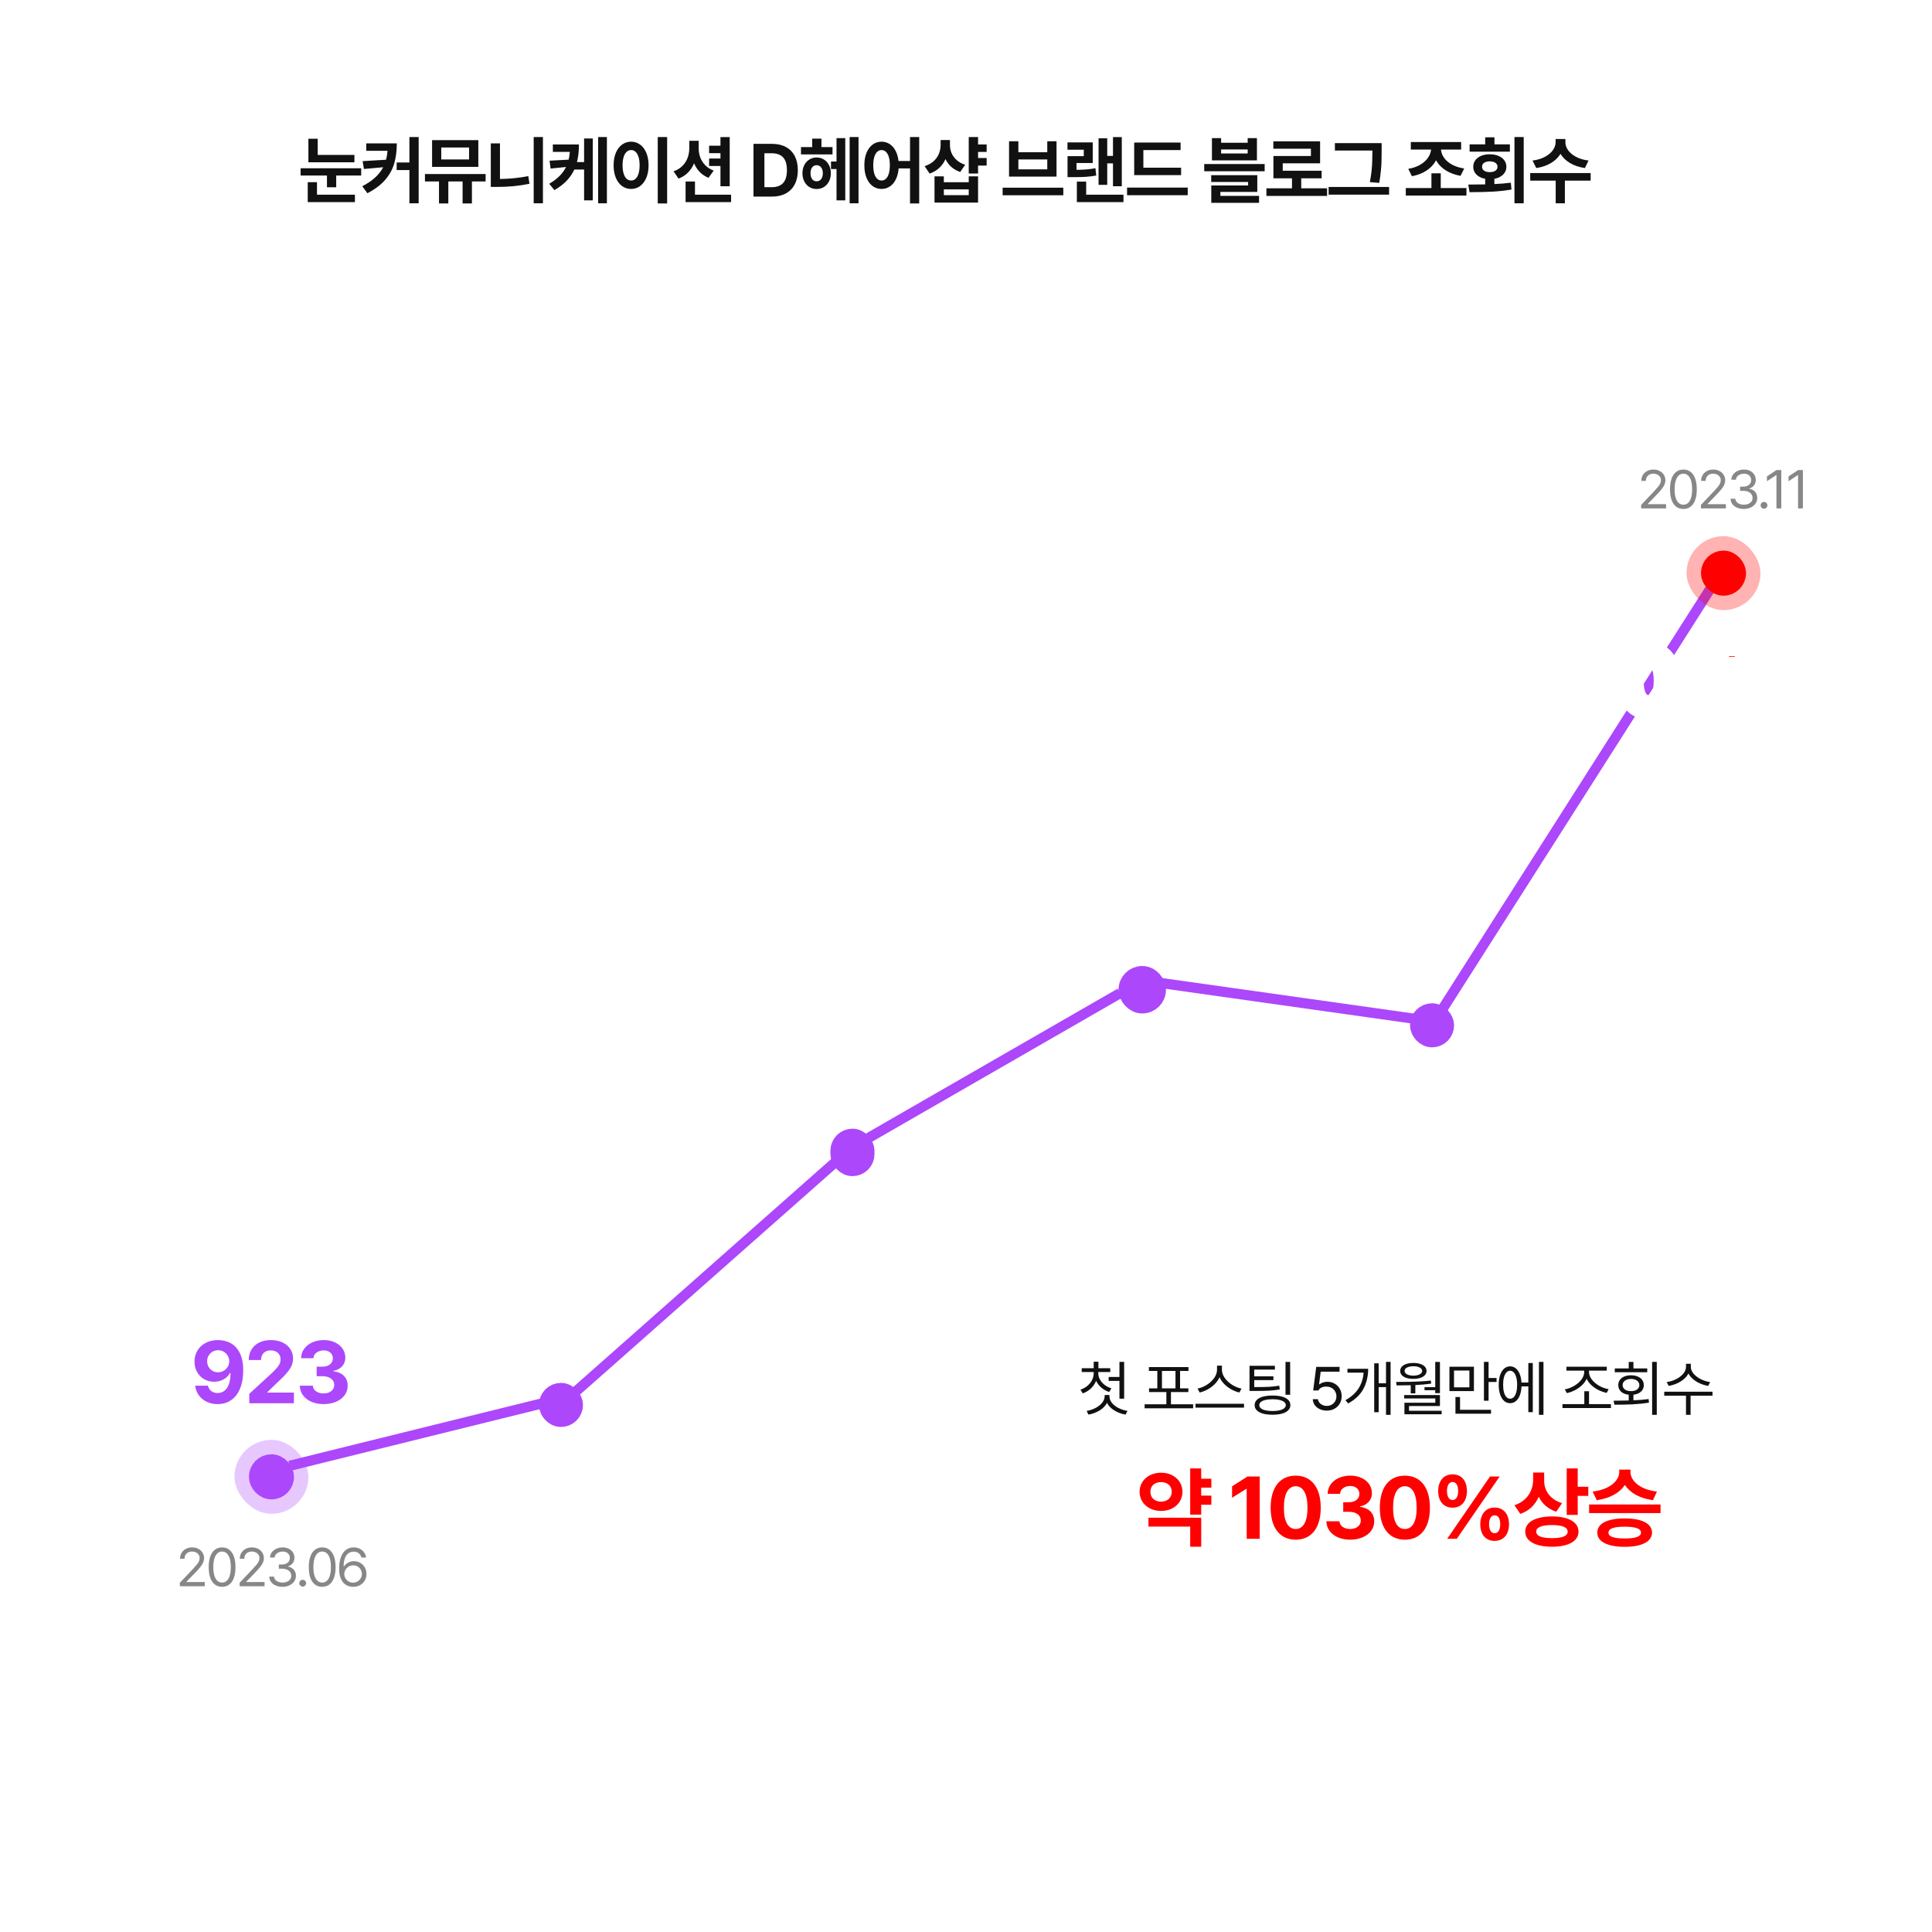 <svg width="570" height="570" viewBox="0 0 570 570" fill="none" xmlns="http://www.w3.org/2000/svg">
<rect width="570" height="570" fill="white"/>
<path d="M104.564 47.881H90.986V40.941H93.736V45.711H104.564V47.881ZM88.687 49.643H106.562V51.791H99.192V55.25H96.464V51.791H88.687V49.643ZM90.792 53.746H93.521V57.441H104.714V59.633H90.792V53.746ZM117.074 42.295C117.066 44.472 116.816 46.431 116.322 48.171C115.835 49.904 114.954 51.519 113.679 53.016C112.411 54.505 110.65 55.837 108.394 57.012L106.89 54.949C108.423 54.147 109.687 53.288 110.682 52.371C111.685 51.447 112.472 50.438 113.045 49.342L107.363 49.857L106.997 47.537L113.894 47.129C114.109 46.341 114.256 45.46 114.334 44.486H108.05V42.295H117.074ZM117.031 47.945H120.79V40.426H123.519V59.977H120.79V50.18H117.031V47.945ZM143.269 53.531H139.23V60.02H136.48V53.531H132.269V60.02H129.519V53.531H125.373V51.34H143.269V53.531ZM127.478 41.35H141.121V49.234H127.478V41.35ZM138.392 47.043V43.52H130.185V47.043H138.392ZM160.183 59.977H157.455V40.426H160.183V59.977ZM144.8 42.295H147.507V52.812C150.408 52.761 153.194 52.478 155.865 51.963L156.209 54.219C153.215 54.849 149.985 55.157 146.519 55.143H144.8V42.295ZM170.803 42.617C170.803 44.587 170.609 46.32 170.222 47.816H172.328V40.855H174.885V59.117H172.328V50.029H169.438C168.887 51.225 168.131 52.328 167.172 53.338C166.219 54.34 165.016 55.257 163.562 56.088L162.037 54.219C163.254 53.51 164.268 52.747 165.077 51.931C165.886 51.114 166.527 50.226 167 49.267L162.445 49.728L162.144 47.408L167.762 47.107C167.927 46.441 168.045 45.675 168.117 44.809H163.111V42.617H170.803ZM176.474 40.426H179.053V59.977H176.474V40.426ZM196.826 60.02H194.055V40.426H196.826V60.02ZM181.035 48.762C181.035 47.365 181.254 46.141 181.69 45.088C182.134 44.035 182.747 43.226 183.527 42.66C184.315 42.087 185.21 41.801 186.213 41.801C187.194 41.801 188.071 42.087 188.845 42.66C189.625 43.226 190.238 44.035 190.682 45.088C191.126 46.141 191.348 47.365 191.348 48.762C191.348 50.165 191.126 51.397 190.682 52.457C190.238 53.51 189.625 54.323 188.845 54.895C188.071 55.461 187.194 55.744 186.213 55.744C185.21 55.744 184.315 55.461 183.527 54.895C182.747 54.323 182.134 53.51 181.69 52.457C181.254 51.397 181.035 50.165 181.035 48.762ZM183.678 48.762C183.678 49.714 183.782 50.531 183.989 51.211C184.197 51.884 184.491 52.396 184.87 52.747C185.257 53.091 185.704 53.259 186.213 53.252C186.707 53.259 187.14 53.091 187.513 52.747C187.892 52.396 188.186 51.884 188.394 51.211C188.601 50.531 188.705 49.714 188.705 48.762C188.705 47.809 188.601 46.996 188.394 46.323C188.186 45.65 187.892 45.142 187.513 44.798C187.14 44.447 186.707 44.272 186.213 44.272C185.704 44.272 185.257 44.447 184.87 44.798C184.491 45.142 184.197 45.65 183.989 46.323C183.782 46.996 183.678 47.809 183.678 48.762ZM206.135 43.799C206.135 44.73 206.292 45.621 206.608 46.474C206.93 47.326 207.42 48.089 208.079 48.762C208.745 49.435 209.572 49.958 210.561 50.33L209.035 52.457C208.04 52.063 207.184 51.501 206.468 50.77C205.752 50.033 205.186 49.17 204.771 48.182C204.334 49.234 203.732 50.148 202.966 50.921C202.2 51.694 201.272 52.285 200.184 52.693L198.723 50.545C199.754 50.18 200.617 49.653 201.312 48.966C202.006 48.278 202.518 47.494 202.848 46.613C203.184 45.725 203.356 44.787 203.363 43.799V41.543H206.135V43.799ZM202.268 53.553H205.039V57.441H215.695V59.633H202.268V53.553ZM209.207 46.764H212.559V45.195H209.207V42.982H212.559V40.447H215.287V54.949H212.559V48.977H209.207V46.764ZM222.303 58V42.445H227.846C229.4 42.445 230.743 42.757 231.874 43.38C233.013 43.996 233.883 44.887 234.485 46.055C235.086 47.215 235.387 48.597 235.387 50.201C235.387 51.812 235.083 53.205 234.474 54.38C233.872 55.547 232.999 56.442 231.853 57.065C230.714 57.688 229.357 58 227.782 58H222.303ZM227.653 55.228C229.157 55.228 230.285 54.82 231.037 54.004C231.789 53.188 232.164 51.92 232.164 50.201C232.164 48.497 231.789 47.24 231.037 46.431C230.292 45.621 229.171 45.217 227.674 45.217H225.526V55.228H227.653ZM253.29 59.977H250.669V40.426H253.29V59.977ZM236.317 43.391H239.626V40.898H242.354V43.391H245.62V45.56H236.317V43.391ZM236.747 51.103C236.747 50.215 236.926 49.421 237.284 48.719C237.642 48.01 238.14 47.458 238.777 47.065C239.414 46.663 240.127 46.463 240.915 46.463C241.724 46.463 242.447 46.663 243.085 47.065C243.722 47.458 244.22 48.01 244.578 48.719C244.943 49.421 245.126 50.215 245.126 51.103C245.126 52.006 244.943 52.812 244.578 53.52C244.22 54.222 243.722 54.774 243.085 55.175C242.447 55.569 241.724 55.766 240.915 55.766C240.127 55.766 239.414 55.569 238.777 55.175C238.14 54.774 237.642 54.219 237.284 53.51C236.926 52.801 236.747 51.999 236.747 51.103ZM239.131 51.071C239.131 51.83 239.293 52.425 239.615 52.855C239.937 53.277 240.37 53.488 240.915 53.488C241.466 53.488 241.91 53.277 242.247 52.855C242.583 52.432 242.755 51.848 242.762 51.103C242.755 50.373 242.583 49.797 242.247 49.374C241.91 48.952 241.466 48.74 240.915 48.74C240.378 48.74 239.944 48.952 239.615 49.374C239.293 49.789 239.131 50.355 239.131 51.071ZM245.169 47.645H246.801V40.748H249.379V59.117H246.801V49.879H245.169V47.645ZM260.085 41.801C260.958 41.801 261.75 42.03 262.459 42.488C263.175 42.947 263.759 43.605 264.21 44.465C264.668 45.324 264.962 46.334 265.091 47.494H268.485V40.426H271.192V60.02H268.485V49.685H265.123C265.03 50.917 264.758 51.992 264.306 52.908C263.855 53.825 263.264 54.527 262.534 55.014C261.811 55.501 260.994 55.744 260.085 55.744C259.096 55.744 258.216 55.461 257.442 54.895C256.676 54.323 256.078 53.51 255.648 52.457C255.219 51.397 255.007 50.165 255.014 48.762C255.007 47.365 255.219 46.141 255.648 45.088C256.078 44.035 256.676 43.226 257.442 42.66C258.216 42.087 259.096 41.801 260.085 41.801ZM257.635 48.762C257.635 49.714 257.736 50.531 257.936 51.211C258.137 51.884 258.423 52.396 258.796 52.747C259.168 53.091 259.598 53.259 260.085 53.252C260.579 53.259 261.009 53.091 261.374 52.747C261.746 52.396 262.033 51.884 262.233 51.211C262.434 50.531 262.534 49.714 262.534 48.762C262.534 47.809 262.434 46.996 262.233 46.323C262.033 45.65 261.746 45.142 261.374 44.798C261.009 44.447 260.579 44.272 260.085 44.272C259.598 44.272 259.168 44.447 258.796 44.798C258.423 45.142 258.137 45.654 257.936 46.334C257.736 47.007 257.635 47.816 257.635 48.762ZM291.093 44.83H288.558V46.613H291.093V48.848H288.558V51.19H285.808V40.426H288.558V42.617H291.093V44.83ZM272.788 49.02C273.848 48.683 274.729 48.2 275.431 47.569C276.132 46.932 276.652 46.209 276.988 45.399C277.332 44.583 277.507 43.72 277.515 42.81V41.307H280.265V42.789C280.257 43.62 280.419 44.418 280.748 45.185C281.077 45.944 281.579 46.624 282.252 47.226C282.925 47.827 283.759 48.289 284.755 48.611L283.294 50.738C282.284 50.395 281.414 49.9 280.684 49.256C279.96 48.604 279.38 47.834 278.943 46.946C278.506 47.949 277.894 48.815 277.106 49.546C276.326 50.269 275.38 50.824 274.27 51.211L272.788 49.02ZM275.71 52.027H278.46V53.768H285.808V52.027H288.558V59.762H275.71V52.027ZM285.808 57.57V55.873H278.46V57.57H285.808ZM313.706 57.613H295.81V55.379H313.706V57.613ZM297.7 41.672H300.45V44.916H308.98V41.672H311.708V52.113H297.7V41.672ZM308.98 49.965V47.043H300.45V49.965H308.98ZM330.964 54.949H328.365V48.203H326.667V54.541H324.111V40.791H326.667V45.99H328.365V40.447H330.964V54.949ZM314.937 42.016H322.392V48.096H317.601V50.105C318.725 50.09 319.714 50.051 320.566 49.986C321.425 49.915 322.299 49.793 323.187 49.621L323.423 51.791C322.349 51.984 321.293 52.113 320.254 52.178C319.216 52.235 317.902 52.264 316.312 52.264H314.958V46.076H319.749V44.164H314.937V42.016ZM317.708 53.574H320.458V57.441H331.458V59.633H317.708V53.574ZM348.459 51.662H334.623V42.059H348.308V44.272H337.33V49.471H348.459V51.662ZM332.517 55.336H350.414V57.592H332.517V55.336ZM360.266 42.123H368.107V40.748H370.836V47.322H357.558V40.748H360.266V42.123ZM355.281 48.397H373.113V50.523H355.281V48.397ZM357.344 51.684H370.943V56.625H360.051V57.785H371.459V59.848H357.365V54.713H368.236V53.682H357.344V51.684ZM368.107 45.281V44.1H360.266V45.281H368.107ZM391.531 57.807H373.635V55.551H381.176V52.607H375.697V46.033H386.762V43.885H375.676V41.693H389.469V48.182H378.447V50.373H389.92V52.607H383.904V55.551H391.531V57.807ZM407.629 44.572C407.622 45.797 407.608 46.821 407.586 47.645C407.565 48.461 407.5 49.403 407.393 50.47C407.293 51.537 407.135 52.7 406.92 53.961L404.149 53.725C404.378 52.557 404.546 51.454 404.654 50.416C404.761 49.37 404.825 48.436 404.847 47.612C404.876 46.789 404.893 45.775 404.901 44.572V44.422H393.836V42.23H407.629V44.572ZM391.988 55.164H409.82V57.42H391.988V55.164ZM432.649 57.699H414.752V55.486H422.315V51.125H425.065V55.486H432.649V57.699ZM415.483 49.815C416.793 49.6 417.943 49.209 418.931 48.644C419.919 48.078 420.693 47.401 421.251 46.613C421.81 45.825 422.129 44.995 422.208 44.121H416.235V41.908H431.081V44.121H425.129C425.201 44.995 425.516 45.822 426.075 46.602C426.64 47.376 427.428 48.038 428.438 48.59C429.448 49.134 430.629 49.507 431.983 49.707L430.909 51.877C429.211 51.576 427.74 51.028 426.494 50.233C425.255 49.438 424.317 48.457 423.679 47.29C423.056 48.479 422.129 49.485 420.897 50.309C419.672 51.125 418.226 51.684 416.557 51.984L415.483 49.815ZM449.542 59.977H446.813V40.426H449.542V59.977ZM433.192 54.455C433.636 54.455 433.973 54.452 434.202 54.444C435.613 54.444 436.938 54.43 438.176 54.401V52.747C437.467 52.618 436.844 52.389 436.307 52.06C435.777 51.73 435.369 51.322 435.083 50.835C434.796 50.341 434.653 49.793 434.653 49.191C434.653 48.475 434.857 47.838 435.265 47.279C435.674 46.721 436.243 46.287 436.973 45.98C437.711 45.672 438.556 45.518 439.508 45.518C440.468 45.518 441.32 45.672 442.065 45.98C442.81 46.287 443.39 46.721 443.805 47.279C444.221 47.838 444.428 48.475 444.428 49.191C444.428 49.793 444.282 50.341 443.988 50.835C443.702 51.322 443.29 51.73 442.753 52.06C442.223 52.389 441.6 52.618 440.883 52.747V54.305C442.652 54.226 444.271 54.09 445.739 53.897L445.932 55.916C444.142 56.224 442.291 56.432 440.379 56.539C438.466 56.639 436.443 56.69 434.309 56.69H433.557L433.192 54.455ZM433.579 42.596H438.176V40.512H440.905V42.596H445.46V44.744H433.579V42.596ZM437.253 49.191C437.245 49.693 437.45 50.083 437.865 50.362C438.28 50.642 438.828 50.781 439.508 50.781C440.21 50.781 440.769 50.645 441.184 50.373C441.6 50.094 441.807 49.7 441.807 49.191C441.807 48.697 441.6 48.31 441.184 48.031C440.769 47.752 440.21 47.609 439.508 47.602C438.828 47.609 438.28 47.752 437.865 48.031C437.45 48.31 437.245 48.697 437.253 49.191ZM461.837 41.951C461.83 42.746 462.091 43.527 462.621 44.293C463.158 45.052 463.942 45.711 464.973 46.27C466.005 46.821 467.237 47.186 468.669 47.365L467.595 49.578C465.919 49.335 464.461 48.848 463.223 48.117C461.991 47.38 461.049 46.47 460.397 45.389C459.738 46.47 458.793 47.38 457.561 48.117C456.337 48.848 454.897 49.335 453.243 49.578L452.147 47.365C453.565 47.186 454.786 46.821 455.81 46.27C456.842 45.711 457.622 45.052 458.152 44.293C458.682 43.527 458.951 42.746 458.958 41.951V41.006H461.837V41.951ZM451.46 51.06H469.292V53.295H461.686V59.977H458.979V53.295H451.46V51.06Z" fill="#111111"/>
<path d="M324.031 405.154C324.031 405.793 324.192 406.408 324.514 407C324.842 407.592 325.3 408.116 325.885 408.573C326.471 409.024 327.142 409.367 327.898 409.602L327.248 410.674C326.357 410.387 325.578 409.956 324.91 409.382C324.242 408.808 323.735 408.14 323.389 407.378C323.055 408.233 322.543 408.986 321.851 409.637C321.166 410.287 320.363 410.773 319.443 411.096L318.775 409.988C319.537 409.736 320.211 409.367 320.797 408.881C321.388 408.389 321.848 407.82 322.176 407.176C322.51 406.531 322.677 405.857 322.677 405.154V404.785H319.144V403.66H322.677V401.744H324.066V403.66H327.564V404.785H324.031V405.154ZM320.603 416.264C321.529 416.105 322.396 415.818 323.205 415.402C324.013 414.98 324.664 414.468 325.156 413.864C325.654 413.255 325.906 412.602 325.912 411.904V411.57H327.318V411.904C327.318 412.619 327.561 413.281 328.048 413.891C328.534 414.494 329.184 415.001 329.999 415.411C330.813 415.821 331.695 416.105 332.644 416.264L332.064 417.354C330.84 417.137 329.735 416.724 328.751 416.114C327.766 415.511 327.049 414.767 326.597 413.882C326.14 414.767 325.417 415.514 324.426 416.123C323.436 416.732 322.332 417.143 321.113 417.354L320.603 416.264ZM327.09 406.244H330.271V401.797H331.66V412.643H330.271V407.404H327.09V406.244ZM352.008 415.49H337.699V414.312H344.115V410.709H339V409.602H341.443V404.469H338.965V403.326H350.637V404.469H348.158V409.602H350.601V410.709H345.469V414.312H352.008V415.49ZM346.804 409.602V404.469H342.814V409.602H346.804ZM360.503 404.1C360.503 404.955 360.79 405.778 361.364 406.569C361.938 407.36 362.671 408.034 363.561 408.591C364.458 409.142 365.366 409.502 366.286 409.672L365.653 410.832C364.85 410.645 364.062 410.34 363.289 409.918C362.521 409.496 361.83 408.975 361.215 408.354C360.599 407.732 360.128 407.053 359.8 406.314C359.472 407.053 359 407.732 358.385 408.354C357.769 408.969 357.075 409.49 356.302 409.918C355.534 410.34 354.749 410.645 353.946 410.832L353.313 409.672C354.233 409.496 355.136 409.133 356.02 408.582C356.911 408.031 357.64 407.36 358.209 406.569C358.777 405.778 359.061 404.955 359.061 404.1V402.904H360.503V404.1ZM352.716 414.154H367.024V415.297H352.716V414.154ZM376.135 404.082H370.035V406.051H375.695V407.176H370.035V409.232H370.589C372.171 409.232 373.457 409.206 374.447 409.153C375.437 409.095 376.428 408.98 377.418 408.811L377.558 409.936C376.504 410.105 375.455 410.223 374.412 410.287C373.369 410.346 372.03 410.375 370.395 410.375H369.912H368.646V402.957H376.135V404.082ZM370.158 414.541C370.158 413.949 370.369 413.442 370.791 413.021C371.213 412.593 371.819 412.271 372.61 412.054C373.407 411.831 374.353 411.723 375.449 411.729C376.527 411.723 377.462 411.831 378.253 412.054C379.044 412.276 379.65 412.599 380.072 413.021C380.494 413.442 380.705 413.949 380.705 414.541C380.705 415.139 380.494 415.651 380.072 416.079C379.65 416.507 379.044 416.832 378.253 417.055C377.468 417.277 376.533 417.389 375.449 417.389C374.348 417.389 373.398 417.277 372.601 417.055C371.81 416.832 371.204 416.507 370.782 416.079C370.366 415.657 370.158 415.145 370.158 414.541ZM371.529 414.541C371.529 414.91 371.684 415.227 371.995 415.49C372.306 415.754 372.754 415.953 373.34 416.088C373.932 416.229 374.635 416.299 375.449 416.299C376.246 416.299 376.934 416.229 377.515 416.088C378.1 415.947 378.552 415.745 378.868 415.481C379.19 415.218 379.351 414.904 379.351 414.541C379.351 414.189 379.19 413.885 378.868 413.627C378.552 413.369 378.1 413.17 377.515 413.029C376.929 412.889 376.24 412.818 375.449 412.818C374.635 412.818 373.932 412.889 373.34 413.029C372.754 413.164 372.306 413.363 371.995 413.627C371.684 413.885 371.529 414.189 371.529 414.541ZM379.264 401.814H380.635V411.5H379.264V401.814ZM391.437 416.176C390.682 416.176 389.993 416.032 389.372 415.745C388.757 415.452 388.265 415.051 387.895 414.541C387.532 414.025 387.336 413.445 387.307 412.801H388.836C388.871 413.176 389.009 413.513 389.249 413.812C389.489 414.11 389.8 414.348 390.181 414.523C390.567 414.699 390.986 414.787 391.437 414.787C391.982 414.787 392.469 414.664 392.896 414.418C393.33 414.172 393.67 413.835 393.916 413.407C394.162 412.979 394.285 412.502 394.285 411.975C394.285 411.43 394.156 410.94 393.898 410.507C393.646 410.067 393.295 409.722 392.844 409.47C392.398 409.218 391.894 409.092 391.332 409.092C390.189 409.074 389.398 409.455 388.959 410.234H387.43L388.326 403.273H395.217V404.68H389.644L389.17 408.406H389.293C389.586 408.184 389.935 408.005 390.339 407.87C390.749 407.735 391.174 407.668 391.613 407.668C392.41 407.668 393.128 407.853 393.767 408.222C394.411 408.585 394.915 409.092 395.278 409.742C395.647 410.393 395.832 411.125 395.832 411.939C395.832 412.748 395.642 413.475 395.261 414.119C394.88 414.764 394.355 415.268 393.687 415.631C393.025 415.994 392.275 416.176 391.437 416.176ZM410.269 417.424H408.915V409.25H406.753V416.65H405.435V402.219H406.753V408.107H408.915V401.797H410.269V417.424ZM396.944 413.1C398.685 412.127 399.982 410.958 400.838 409.593C401.693 408.222 402.183 406.684 402.306 404.979H397.542V403.836H403.659C403.647 406.004 403.188 407.958 402.279 409.698C401.377 411.433 399.868 412.889 397.753 414.066L396.944 413.1ZM424.828 411.025H423.439V410.164H420.275V409.25H423.439V401.814H424.828V411.025ZM413.06 407.703C416.78 407.703 419.813 407.574 422.156 407.316L422.244 408.213C420.82 408.418 419.262 408.559 417.568 408.635V411.078H416.215V408.688C415.231 408.723 413.842 408.74 412.049 408.74L411.891 407.703H413.06ZM413.104 404.469C413.104 403.988 413.262 403.572 413.578 403.221C413.9 402.863 414.355 402.591 414.94 402.403C415.526 402.21 416.209 402.113 416.988 402.113C417.762 402.113 418.439 402.21 419.019 402.403C419.605 402.591 420.059 402.863 420.381 403.221C420.703 403.572 420.867 403.988 420.873 404.469C420.867 404.949 420.703 405.365 420.381 405.717C420.059 406.068 419.605 406.338 419.019 406.525C418.439 406.713 417.762 406.807 416.988 406.807C416.203 406.807 415.518 406.713 414.932 406.525C414.352 406.338 413.9 406.068 413.578 405.717C413.262 405.365 413.104 404.949 413.104 404.469ZM414.281 411.588H424.828V414.822H415.705V416.229H425.338V417.248H414.352V413.855H423.457V412.59H414.281V411.588ZM414.404 404.469C414.404 404.744 414.51 404.987 414.721 405.198C414.932 405.403 415.233 405.564 415.626 405.682C416.019 405.799 416.473 405.857 416.988 405.857C417.498 405.857 417.946 405.799 418.333 405.682C418.726 405.564 419.03 405.403 419.247 405.198C419.464 404.987 419.572 404.744 419.572 404.469C419.572 404.193 419.464 403.953 419.247 403.748C419.036 403.537 418.737 403.373 418.351 403.256C417.97 403.139 417.527 403.08 417.023 403.08C416.496 403.08 416.033 403.139 415.635 403.256C415.242 403.367 414.938 403.528 414.721 403.739C414.51 403.944 414.404 404.188 414.404 404.469ZM434.853 410.41H427.628V403.221H434.853V410.41ZM433.517 409.303V404.346H428.982V409.303H433.517ZM429.403 412.168H430.757V415.93H439.898V417.09H429.403V412.168ZM437.806 401.797H439.177V406.561H441.532V407.721H439.177V413.258H437.806V401.797ZM455.371 417.424H454.035V401.797H455.371V417.424ZM442.17 408.547C442.17 407.451 442.308 406.496 442.583 405.682C442.864 404.861 443.257 404.229 443.761 403.783C444.265 403.338 444.854 403.115 445.527 403.115C446.154 403.115 446.711 403.312 447.197 403.704C447.684 404.091 448.07 404.645 448.358 405.365C448.651 406.08 448.826 406.924 448.885 407.896H450.906V402.131H452.225V416.633H450.906V409.039H448.894C448.853 410.041 448.686 410.917 448.393 411.667C448.106 412.411 447.716 412.982 447.224 413.381C446.732 413.779 446.166 413.979 445.527 413.979C444.854 413.979 444.265 413.759 443.761 413.319C443.257 412.874 442.864 412.241 442.583 411.421C442.308 410.601 442.17 409.643 442.17 408.547ZM443.471 408.547C443.465 409.385 443.544 410.114 443.708 410.735C443.878 411.356 444.118 411.834 444.429 412.168C444.745 412.502 445.111 412.666 445.527 412.66C445.943 412.666 446.307 412.505 446.617 412.177C446.934 411.843 447.177 411.368 447.347 410.753C447.517 410.138 447.602 409.417 447.602 408.591C447.602 407.741 447.517 407.003 447.347 406.376C447.183 405.749 446.942 405.266 446.626 404.926C446.316 404.586 445.949 404.416 445.527 404.416C445.106 404.416 444.739 404.586 444.429 404.926C444.118 405.26 443.878 405.737 443.708 406.358C443.544 406.979 443.465 407.709 443.471 408.547ZM475.279 415.42H460.971V414.26H467.422V410.463H468.811V414.26H475.279V415.42ZM461.674 409.9C462.571 409.748 463.461 409.42 464.346 408.916C465.237 408.406 465.966 407.788 466.534 407.062C467.103 406.329 467.387 405.564 467.387 404.768V404.381H462.149V403.221H474.049V404.381H468.811V404.768C468.811 405.564 469.098 406.326 469.672 407.053C470.246 407.773 470.979 408.383 471.869 408.881C472.766 409.379 473.674 409.701 474.594 409.848L474.031 410.938C473.217 410.773 472.417 410.501 471.632 410.12C470.853 409.733 470.153 409.256 469.531 408.688C468.91 408.113 468.439 407.478 468.116 406.78C467.794 407.483 467.322 408.128 466.701 408.714C466.086 409.294 465.389 409.78 464.61 410.173C463.836 410.565 463.051 410.844 462.254 411.008L461.674 409.9ZM488.802 417.424H487.431V401.797H488.802V417.424ZM476.075 413.258C478.015 413.246 479.497 413.223 480.523 413.188V411.482C479.896 411.418 479.351 411.263 478.888 411.017C478.425 410.765 478.068 410.437 477.816 410.032C477.564 409.628 477.441 409.168 477.447 408.652C477.441 408.072 477.593 407.562 477.904 407.123C478.214 406.684 478.654 406.347 479.222 406.112C479.79 405.872 480.447 405.752 481.191 405.752C481.941 405.752 482.6 405.872 483.168 406.112C483.742 406.347 484.185 406.684 484.495 407.123C484.812 407.562 484.97 408.072 484.97 408.652C484.97 409.162 484.844 409.619 484.592 410.023C484.346 410.422 483.991 410.747 483.529 410.999C483.066 411.251 482.527 411.412 481.911 411.482V413.135C483.675 413.053 485.169 412.93 486.394 412.766L486.499 413.82C484.947 414.072 483.332 414.239 481.656 414.321C479.981 414.397 478.191 414.436 476.286 414.436L476.075 413.258ZM476.409 403.73H480.523V401.814H481.911V403.73H485.989V404.855H476.409V403.73ZM478.73 408.652C478.73 409.01 478.832 409.323 479.037 409.593C479.242 409.862 479.532 410.07 479.907 410.217C480.282 410.363 480.71 410.434 481.191 410.428C481.671 410.434 482.099 410.363 482.474 410.217C482.849 410.07 483.139 409.862 483.344 409.593C483.549 409.323 483.652 409.01 483.652 408.652C483.652 408.295 483.549 407.979 483.344 407.703C483.139 407.422 482.849 407.205 482.474 407.053C482.099 406.9 481.671 406.824 481.191 406.824C480.71 406.824 480.282 406.9 479.907 407.053C479.538 407.205 479.248 407.422 479.037 407.703C478.832 407.979 478.73 408.295 478.73 408.652ZM498.844 403.256C498.844 403.965 499.116 404.642 499.661 405.286C500.212 405.925 500.924 406.464 501.797 406.903C502.676 407.337 503.59 407.621 504.539 407.756L503.977 408.881C503.157 408.746 502.363 408.512 501.595 408.178C500.827 407.838 500.139 407.416 499.53 406.912C498.926 406.402 498.463 405.837 498.141 405.216C497.819 405.843 497.356 406.408 496.752 406.912C496.149 407.416 495.463 407.838 494.696 408.178C493.928 408.512 493.131 408.746 492.305 408.881L491.742 407.756C492.698 407.621 493.612 407.337 494.485 406.903C495.358 406.47 496.064 405.934 496.603 405.295C497.148 404.656 497.42 403.977 497.42 403.256V402.359H498.844V403.256ZM491.004 410.604H505.242V411.764H498.774V417.424H497.42V411.764H491.004V410.604Z" fill="#111111"/>
<path d="M357.391 436.277V438.893H354.395V441.254H357.391V443.945H354.395V446.865H351.145V433.23H354.395V436.277H357.391ZM354.395 447.779V456.336H351.145V450.395H338.831V447.779H354.395ZM342.563 434.5C346.143 434.475 348.86 436.861 348.86 440.111C348.86 443.438 346.143 445.773 342.563 445.773C338.958 445.773 336.216 443.438 336.216 440.111C336.216 436.861 338.958 434.475 342.563 434.5ZM342.563 437.268C340.735 437.268 339.39 438.309 339.415 440.111C339.39 441.965 340.735 443.031 342.563 443.031C344.341 443.031 345.686 441.965 345.712 440.111C345.686 438.309 344.341 437.268 342.563 437.268ZM371.65 435.617V454H367.816V439.248H367.714L363.499 441.889V438.512L368.044 435.617H371.65ZM382.27 454.254C377.675 454.254 374.882 450.826 374.882 444.809C374.882 438.791 377.675 435.363 382.27 435.363C386.866 435.363 389.659 438.816 389.659 444.809C389.659 450.852 386.866 454.254 382.27 454.254ZM382.27 451.105C384.403 451.105 385.774 449.049 385.749 444.809C385.749 440.619 384.403 438.486 382.27 438.486C380.137 438.486 378.792 440.619 378.792 444.809C378.766 449.049 380.137 451.105 382.27 451.105ZM398.324 454.254C394.287 454.254 391.393 452.02 391.316 448.82H395.176C395.252 450.191 396.572 451.105 398.35 451.105C400.178 451.105 401.498 450.064 401.473 448.592C401.498 447.094 400.152 446.027 397.994 446.027H396.293V443.209H397.994C399.797 443.209 401.066 442.219 401.066 440.771C401.066 439.375 400 438.41 398.375 438.41C396.75 438.41 395.404 439.324 395.354 440.721H391.697C391.748 437.547 394.617 435.363 398.375 435.363C402.209 435.363 404.773 437.623 404.748 440.543C404.773 442.6 403.326 444.072 401.27 444.428V444.58C403.961 444.91 405.459 446.561 405.434 448.846C405.459 451.994 402.463 454.254 398.324 454.254ZM414.48 454.254C409.884 454.254 407.091 450.826 407.091 444.809C407.091 438.791 409.884 435.363 414.48 435.363C419.075 435.363 421.868 438.816 421.868 444.809C421.868 450.852 419.075 454.254 414.48 454.254ZM414.48 451.105C416.613 451.105 417.984 449.049 417.958 444.809C417.958 440.619 416.613 438.486 414.48 438.486C412.347 438.486 411.001 440.619 411.001 444.809C410.976 449.049 412.347 451.105 414.48 451.105ZM428.553 444.809C425.811 444.809 424.313 442.803 424.313 439.908C424.313 436.988 425.862 434.982 428.553 434.982C431.321 434.982 432.768 436.988 432.794 439.908C432.768 442.828 431.27 444.809 428.553 444.809ZM428.553 442.549C429.645 442.549 430.178 441.482 430.204 439.908C430.178 438.334 429.696 437.242 428.553 437.242C427.461 437.242 426.903 438.359 426.903 439.908C426.903 441.482 427.487 442.549 428.553 442.549ZM440.944 454.609C438.227 454.609 436.729 452.604 436.729 449.709C436.729 446.789 438.278 444.783 440.944 444.783C443.711 444.783 445.184 446.789 445.21 449.709C445.184 452.629 443.686 454.609 440.944 454.609ZM440.944 452.35C442.061 452.35 442.594 451.309 442.62 449.709C442.594 448.135 442.112 447.043 440.944 447.068C439.878 447.068 439.319 448.16 439.319 449.709C439.319 451.309 439.903 452.35 440.944 452.35ZM426.954 454L439.598 435.617H442.442L429.797 454H426.954ZM455.576 436.861C455.576 439.654 457.201 442.346 460.857 443.488L459.131 446.002C456.681 445.189 454.967 443.615 453.976 441.584C452.973 443.92 451.183 445.748 448.543 446.637L446.791 444.098C450.65 442.803 452.301 439.73 452.326 436.557V434.449H455.576V436.861ZM465.478 433.23V438.639H468.601V441.33H465.478V446.941H462.228V433.23H465.478ZM457.912 447.398C462.685 447.398 465.707 449.049 465.707 451.867C465.707 454.711 462.685 456.336 457.912 456.336C453.037 456.336 449.99 454.711 449.99 451.867C449.99 449.049 453.037 447.398 457.912 447.398ZM457.912 449.938C454.865 449.938 453.215 450.598 453.24 451.867C453.215 453.188 454.865 453.797 457.912 453.797C460.908 453.797 462.508 453.188 462.508 451.867C462.508 450.598 460.908 449.938 457.912 449.938ZM481.05 434.348C481.05 436.785 483.741 439.477 488.845 440.061L487.677 442.6C483.741 442.079 480.872 440.391 479.4 438.105C477.901 440.391 475.02 442.066 471.097 442.6L469.878 440.061C475.007 439.477 477.698 436.785 477.724 434.348V433.586H481.05V434.348ZM489.911 443.869V446.408H468.837V443.869H489.911ZM479.349 447.982C484.351 447.982 487.372 449.455 487.398 452.172C487.372 454.838 484.351 456.361 479.349 456.361C474.271 456.361 471.249 454.838 471.249 452.172C471.249 449.455 474.271 447.982 479.349 447.982ZM479.349 450.42C476.15 450.42 474.525 450.979 474.55 452.172C474.525 453.365 476.15 453.898 479.349 453.898C482.472 453.898 484.122 453.365 484.148 452.172C484.122 450.979 482.472 450.42 479.349 450.42Z" fill="#FF0000"/>
<rect opacity="0.3" x="69.176" y="424.803" width="21.819" height="21.819" rx="10.909" fill="#AC47FB"/>
<rect x="76.759" y="432.387" width="6.652" height="6.652" rx="3.326" fill="white" stroke="#AC47FB" stroke-width="6.652"/>
<path d="M64.314 395.363C65.668 395.363 66.904 395.66 68.021 396.252C69.138 396.836 70.04 397.797 70.725 399.134C71.411 400.463 71.754 402.193 71.754 404.326C71.754 406.383 71.445 408.16 70.827 409.658C70.218 411.148 69.341 412.286 68.199 413.073C67.065 413.86 65.728 414.254 64.187 414.254C62.985 414.254 61.906 414.021 60.95 413.556C59.993 413.082 59.223 412.434 58.639 411.613C58.064 410.792 57.713 409.861 57.586 408.82H61.343C61.504 409.497 61.834 410.026 62.334 410.407C62.833 410.788 63.451 410.979 64.187 410.979C65.423 410.979 66.367 410.458 67.018 409.417C67.678 408.376 68.013 406.924 68.021 405.062H67.869C67.437 405.867 66.798 406.501 65.952 406.967C65.114 407.424 64.179 407.652 63.146 407.652C62.063 407.652 61.081 407.398 60.201 406.891C59.329 406.383 58.644 405.68 58.144 404.783C57.645 403.878 57.391 402.862 57.383 401.736C57.383 400.518 57.67 399.426 58.246 398.461C58.83 397.488 59.647 396.73 60.696 396.188C61.754 395.638 62.96 395.363 64.314 395.363ZM61.115 401.584C61.115 402.193 61.25 402.748 61.521 403.247C61.8 403.746 62.181 404.14 62.664 404.428C63.155 404.715 63.713 404.859 64.34 404.859C64.949 404.859 65.503 404.711 66.003 404.415C66.51 404.119 66.908 403.725 67.196 403.234C67.492 402.735 67.64 402.193 67.64 401.609C67.632 401.025 67.484 400.488 67.196 399.997C66.917 399.498 66.527 399.1 66.028 398.804C65.529 398.507 64.974 398.359 64.365 398.359C63.756 398.359 63.201 398.503 62.702 398.791C62.211 399.079 61.822 399.468 61.534 399.959C61.255 400.45 61.115 400.992 61.115 401.584ZM73.538 411.232L80.14 405.164C80.791 404.538 81.295 404.021 81.65 403.615C82.014 403.201 82.294 402.79 82.488 402.384C82.683 401.969 82.78 401.525 82.78 401.051C82.78 400.518 82.653 400.052 82.399 399.654C82.154 399.248 81.807 398.939 81.358 398.728C80.918 398.516 80.419 398.41 79.86 398.41C78.989 398.402 78.295 398.656 77.778 399.172C77.262 399.68 77.008 400.374 77.017 401.254H73.386C73.386 400.077 73.657 399.045 74.198 398.156C74.748 397.259 75.514 396.569 76.496 396.087C77.486 395.604 78.625 395.363 79.911 395.363C81.206 395.363 82.349 395.596 83.339 396.062C84.329 396.519 85.095 397.158 85.637 397.979C86.187 398.799 86.462 399.739 86.462 400.797C86.462 401.525 86.322 402.223 86.043 402.892C85.764 403.552 85.277 404.288 84.583 405.101C83.897 405.913 82.924 406.891 81.663 408.033L78.87 410.75V410.852H86.716V414H73.564L73.538 411.232ZM95.457 414.254C94.129 414.254 92.935 414.025 91.877 413.568C90.828 413.111 89.998 412.472 89.389 411.651C88.788 410.822 88.475 409.878 88.45 408.82H92.309C92.326 409.269 92.474 409.667 92.753 410.014C93.032 410.352 93.409 410.619 93.883 410.813C94.357 411.008 94.89 411.105 95.483 411.105C96.084 411.105 96.621 411 97.095 410.788C97.577 410.568 97.95 410.272 98.212 409.899C98.475 409.519 98.606 409.083 98.606 408.592C98.606 408.092 98.466 407.652 98.187 407.271C97.907 406.882 97.505 406.577 96.981 406.357C96.456 406.137 95.838 406.027 95.127 406.027H93.426V403.209H95.127C95.728 403.209 96.261 403.107 96.727 402.904C97.192 402.701 97.552 402.413 97.806 402.041C98.068 401.669 98.2 401.245 98.2 400.771C98.2 400.306 98.09 399.896 97.869 399.54C97.649 399.185 97.336 398.91 96.93 398.715C96.532 398.512 96.067 398.41 95.534 398.41C94.992 398.41 94.493 398.507 94.035 398.702C93.578 398.888 93.21 399.155 92.931 399.502C92.652 399.849 92.504 400.255 92.487 400.721H88.83C88.847 399.688 89.148 398.766 89.732 397.953C90.324 397.132 91.124 396.497 92.131 396.049C93.138 395.592 94.264 395.363 95.508 395.363C96.761 395.363 97.869 395.592 98.834 396.049C99.808 396.506 100.557 397.128 101.081 397.915C101.615 398.702 101.881 399.578 101.881 400.543C101.881 401.212 101.737 401.821 101.449 402.371C101.162 402.913 100.751 403.361 100.218 403.717C99.693 404.064 99.088 404.301 98.403 404.428V404.58C99.74 404.741 100.772 405.202 101.5 405.964C102.228 406.726 102.584 407.686 102.567 408.846C102.575 409.878 102.275 410.809 101.665 411.639C101.064 412.46 100.222 413.103 99.139 413.568C98.056 414.025 96.828 414.254 95.457 414.254Z" fill="#AC47FB"/>
<path opacity="0.5" d="M53.053 466.969L56.912 462.906C57.417 462.365 57.803 461.93 58.068 461.602C58.339 461.268 58.545 460.948 58.686 460.641C58.826 460.333 58.897 460.01 58.897 459.672C58.897 459.292 58.798 458.958 58.6 458.672C58.402 458.38 58.131 458.154 57.787 457.992C57.449 457.831 57.068 457.75 56.647 457.75C56.204 457.75 55.816 457.841 55.483 458.023C55.149 458.201 54.891 458.448 54.709 458.766C54.532 459.083 54.443 459.453 54.443 459.875H53.115C53.11 459.219 53.261 458.638 53.568 458.133C53.881 457.628 54.311 457.234 54.858 456.953C55.404 456.672 56.016 456.531 56.693 456.531C57.365 456.531 57.967 456.669 58.498 456.945C59.035 457.221 59.454 457.599 59.756 458.078C60.058 458.557 60.209 459.089 60.209 459.672C60.204 460.104 60.123 460.518 59.967 460.914C59.816 461.305 59.555 461.74 59.186 462.219C58.816 462.698 58.292 463.286 57.615 463.984L55.022 466.656V466.75H60.412V468H53.068L53.053 466.969ZM65.522 468.156C64.689 468.156 63.975 467.93 63.382 467.477C62.793 467.023 62.343 466.362 62.03 465.492C61.723 464.622 61.569 463.573 61.569 462.344C61.569 461.13 61.723 460.089 62.03 459.219C62.343 458.344 62.796 457.677 63.389 457.219C63.983 456.76 64.694 456.531 65.522 456.531C66.345 456.531 67.053 456.76 67.647 457.219C68.241 457.677 68.694 458.344 69.007 459.219C69.319 460.089 69.475 461.13 69.475 462.344C69.475 463.573 69.319 464.622 69.007 465.492C68.699 466.362 68.249 467.023 67.655 467.477C67.067 467.93 66.356 468.156 65.522 468.156ZM62.928 462.344C62.928 463.312 63.03 464.138 63.233 464.82C63.441 465.503 63.738 466.021 64.124 466.375C64.509 466.729 64.975 466.906 65.522 466.906C66.064 466.906 66.527 466.729 66.913 466.375C67.303 466.021 67.598 465.503 67.796 464.82C67.999 464.138 68.1 463.312 68.1 462.344C68.1 461.375 67.999 460.547 67.796 459.859C67.593 459.172 67.298 458.648 66.913 458.289C66.527 457.93 66.064 457.75 65.522 457.75C64.981 457.75 64.517 457.93 64.132 458.289C63.746 458.648 63.449 459.172 63.241 459.859C63.033 460.547 62.928 461.375 62.928 462.344ZM70.695 466.969L74.554 462.906C75.059 462.365 75.445 461.93 75.71 461.602C75.981 461.268 76.187 460.948 76.328 460.641C76.468 460.333 76.538 460.01 76.538 459.672C76.538 459.292 76.439 458.958 76.242 458.672C76.044 458.38 75.773 458.154 75.429 457.992C75.091 457.831 74.71 457.75 74.288 457.75C73.846 457.75 73.458 457.841 73.124 458.023C72.791 458.201 72.533 458.448 72.351 458.766C72.174 459.083 72.085 459.453 72.085 459.875H70.757C70.752 459.219 70.903 458.638 71.21 458.133C71.523 457.628 71.953 457.234 72.499 456.953C73.046 456.672 73.658 456.531 74.335 456.531C75.007 456.531 75.609 456.669 76.14 456.945C76.677 457.221 77.096 457.599 77.398 458.078C77.7 458.557 77.851 459.089 77.851 459.672C77.846 460.104 77.765 460.518 77.609 460.914C77.458 461.305 77.197 461.74 76.828 462.219C76.458 462.698 75.934 463.286 75.257 463.984L72.663 466.656V466.75H78.054V468H70.71L70.695 466.969ZM83.367 468.156C82.622 468.156 81.956 468.031 81.367 467.781C80.779 467.531 80.312 467.18 79.969 466.727C79.63 466.268 79.451 465.745 79.43 465.156H80.852C80.878 465.51 81.003 465.82 81.227 466.086C81.451 466.346 81.747 466.549 82.117 466.695C82.487 466.836 82.898 466.906 83.352 466.906C83.846 466.906 84.289 466.823 84.68 466.656C85.07 466.49 85.375 466.255 85.594 465.953C85.818 465.651 85.93 465.307 85.93 464.922C85.924 464.51 85.815 464.146 85.602 463.828C85.388 463.51 85.073 463.263 84.656 463.086C84.245 462.904 83.753 462.812 83.18 462.812H82.258V461.578H83.18C83.633 461.578 84.037 461.497 84.391 461.336C84.745 461.174 85.018 460.948 85.211 460.656C85.409 460.359 85.508 460.021 85.508 459.641C85.508 459.266 85.422 458.938 85.25 458.656C85.078 458.37 84.833 458.148 84.516 457.992C84.198 457.831 83.826 457.75 83.398 457.75C82.992 457.755 82.609 457.831 82.25 457.977C81.896 458.117 81.607 458.323 81.383 458.594C81.164 458.859 81.044 459.172 81.023 459.531H79.664C79.685 458.948 79.865 458.43 80.203 457.977C80.547 457.518 81 457.164 81.562 456.914C82.13 456.659 82.747 456.531 83.414 456.531C84.112 456.531 84.721 456.669 85.242 456.945C85.768 457.221 86.172 457.591 86.453 458.055C86.734 458.518 86.872 459.021 86.867 459.562C86.872 460.198 86.703 460.742 86.359 461.195C86.016 461.643 85.544 461.953 84.945 462.125V462.203C85.43 462.276 85.849 462.438 86.203 462.688C86.562 462.932 86.836 463.247 87.023 463.633C87.211 464.013 87.305 464.443 87.305 464.922C87.305 465.531 87.133 466.083 86.789 466.578C86.451 467.068 85.982 467.453 85.383 467.734C84.784 468.016 84.112 468.156 83.367 468.156ZM89.305 468.094C89.123 468.094 88.954 468.047 88.797 467.953C88.647 467.859 88.524 467.737 88.43 467.586C88.342 467.43 88.3 467.26 88.305 467.078C88.3 466.901 88.342 466.737 88.43 466.586C88.524 466.43 88.647 466.307 88.797 466.219C88.954 466.125 89.123 466.078 89.305 466.078C89.482 466.078 89.647 466.122 89.797 466.211C89.954 466.299 90.076 466.419 90.165 466.57C90.258 466.721 90.305 466.885 90.305 467.062C90.305 467.344 90.209 467.586 90.016 467.789C89.823 467.987 89.587 468.089 89.305 468.094ZM95.056 468.156C94.223 468.156 93.509 467.93 92.915 467.477C92.327 467.023 91.876 466.362 91.564 465.492C91.257 464.622 91.103 463.573 91.103 462.344C91.103 461.13 91.257 460.089 91.564 459.219C91.876 458.344 92.329 457.677 92.923 457.219C93.517 456.76 94.228 456.531 95.056 456.531C95.879 456.531 96.587 456.76 97.181 457.219C97.775 457.677 98.228 458.344 98.54 459.219C98.853 460.089 99.009 461.13 99.009 462.344C99.009 463.573 98.853 464.622 98.54 465.492C98.233 466.362 97.782 467.023 97.189 467.477C96.6 467.93 95.889 468.156 95.056 468.156ZM92.462 462.344C92.462 463.312 92.564 464.138 92.767 464.82C92.975 465.503 93.272 466.021 93.657 466.375C94.043 466.729 94.509 466.906 95.056 466.906C95.598 466.906 96.061 466.729 96.447 466.375C96.837 466.021 97.132 465.503 97.329 464.82C97.532 464.138 97.634 463.312 97.634 462.344C97.634 461.375 97.532 460.547 97.329 459.859C97.126 459.172 96.832 458.648 96.447 458.289C96.061 457.93 95.598 457.75 95.056 457.75C94.514 457.75 94.051 457.93 93.665 458.289C93.28 458.648 92.983 459.172 92.775 459.859C92.566 460.547 92.462 461.375 92.462 462.344ZM104.228 468.156C103.494 468.156 102.814 467.992 102.189 467.664C101.57 467.331 101.059 466.766 100.658 465.969C100.257 465.167 100.057 464.104 100.057 462.781C100.057 461.458 100.228 460.331 100.572 459.398C100.921 458.461 101.416 457.75 102.057 457.266C102.702 456.776 103.468 456.531 104.353 456.531C105.004 456.531 105.59 456.659 106.111 456.914C106.632 457.164 107.057 457.516 107.385 457.969C107.718 458.422 107.932 458.943 108.025 459.531H106.635C106.499 459.005 106.236 458.583 105.846 458.266C105.455 457.943 104.958 457.781 104.353 457.781C103.734 457.781 103.2 457.953 102.752 458.297C102.309 458.635 101.971 459.128 101.736 459.773C101.502 460.419 101.385 461.193 101.385 462.094H101.525C101.853 461.62 102.268 461.253 102.768 460.992C103.273 460.727 103.827 460.594 104.432 460.594C105.098 460.594 105.713 460.755 106.275 461.078C106.838 461.401 107.286 461.849 107.619 462.422C107.952 462.99 108.119 463.63 108.119 464.344C108.119 465.052 107.958 465.695 107.635 466.273C107.312 466.852 106.853 467.31 106.26 467.648C105.671 467.987 104.994 468.156 104.228 468.156ZM101.572 464.375C101.572 464.818 101.684 465.234 101.908 465.625C102.137 466.016 102.45 466.331 102.846 466.57C103.247 466.805 103.692 466.922 104.182 466.922C104.661 466.922 105.096 466.807 105.486 466.578C105.877 466.344 106.187 466.031 106.416 465.641C106.645 465.25 106.76 464.823 106.76 464.359C106.76 463.901 106.648 463.479 106.424 463.094C106.205 462.708 105.9 462.401 105.51 462.172C105.124 461.943 104.692 461.828 104.213 461.828C103.728 461.828 103.286 461.948 102.885 462.188C102.484 462.422 102.166 462.734 101.932 463.125C101.697 463.516 101.577 463.932 101.572 464.375Z" fill="#111111"/>
<line x1="85.455" y1="432.456" x2="161.271" y2="413.705" stroke="#AC47FB" stroke-width="3"/>
<line x1="169.537" y1="410.848" x2="247.688" y2="341.768" stroke="#AC47FB" stroke-width="3"/>
<line x1="256.227" y1="335.731" x2="330.484" y2="292.99" stroke="#AC47FB" stroke-width="3"/>
<line x1="425.529" y1="297.79" x2="504.822" y2="173.344" stroke="#AC47FB" stroke-width="3"/>
<line x1="342.55" y1="290.024" x2="417.794" y2="300.636" stroke="#AC47FB" stroke-width="3"/>
<rect x="162.25" y="411.25" width="6.5" height="6.5" rx="3.25" fill="white" stroke="#AC47FB" stroke-width="6.5"/>
<rect x="248.25" y="336.25" width="6.5" height="7.5" rx="3.25" fill="white" stroke="#AC47FB" stroke-width="6.5"/>
<rect x="333.5" y="288.5" width="7" height="7" rx="3.5" fill="white" stroke="#AC47FB" stroke-width="7"/>
<rect x="419.25" y="299.25" width="6.5" height="6.5" rx="3.25" fill="white" stroke="#AC47FB" stroke-width="6.5"/>
<rect opacity="0.3" x="497.573" y="158.186" width="21.819" height="21.819" rx="10.909" fill="#FF0000"/>
<rect x="505.156" y="165.769" width="6.652" height="6.652" rx="3.326" fill="white" stroke="#FF0000" stroke-width="6.652"/>
<mask id="path-20-outside-1_9752_9693" maskUnits="userSpaceOnUse" x="465" y="189" width="85" height="29" fill="black">
<rect fill="white" x="465" y="189" width="85" height="29"/>
<path d="M475.795 210H471.961V195.248H471.859L467.644 197.889V194.512L472.189 191.617H475.795V210ZM486.415 210.254C484.883 210.254 483.563 209.886 482.454 209.149C481.345 208.405 480.495 207.326 479.902 205.912C479.318 204.499 479.026 202.798 479.026 200.809C479.026 198.828 479.323 197.131 479.915 195.718C480.508 194.296 481.358 193.217 482.467 192.48C483.576 191.736 484.892 191.363 486.415 191.363C487.939 191.363 489.255 191.736 490.363 192.48C491.472 193.217 492.323 194.296 492.915 195.718C493.508 197.131 493.804 198.828 493.804 200.809C493.804 202.806 493.508 204.511 492.915 205.925C492.323 207.338 491.472 208.413 490.363 209.149C489.263 209.886 487.947 210.254 486.415 210.254ZM482.937 200.923C482.937 202.954 483.246 204.494 483.863 205.544C484.481 206.585 485.332 207.105 486.415 207.105C487.507 207.105 488.362 206.576 488.98 205.519C489.597 204.452 489.902 202.882 489.894 200.809C489.894 199.438 489.754 198.282 489.475 197.343C489.195 196.395 488.793 195.684 488.269 195.21C487.744 194.736 487.126 194.495 486.415 194.486C485.323 194.495 484.469 195.045 483.851 196.137C483.241 197.229 482.937 198.824 482.937 200.923ZM496.832 215.357H494.141L495.411 208.121H499.016L496.832 215.357ZM501.283 203.729L509.052 191.617H513.851V203.678H516.187V206.75H513.851V210H510.22V206.75H501.283V203.729ZM510.271 203.678V195.807H510.093L505.142 203.525V203.678H510.271ZM524.7 210.254C523.371 210.254 522.178 210.025 521.12 209.568C520.071 209.111 519.241 208.472 518.632 207.651C518.031 206.822 517.718 205.878 517.692 204.82H521.552C521.569 205.269 521.717 205.667 521.996 206.014C522.275 206.352 522.652 206.619 523.126 206.813C523.6 207.008 524.133 207.105 524.726 207.105C525.326 207.105 525.864 207 526.338 206.788C526.82 206.568 527.193 206.272 527.455 205.899C527.717 205.519 527.849 205.083 527.849 204.592C527.849 204.092 527.709 203.652 527.43 203.271C527.15 202.882 526.748 202.577 526.224 202.357C525.699 202.137 525.081 202.027 524.37 202.027H522.669V199.209H524.37C524.971 199.209 525.504 199.107 525.97 198.904C526.435 198.701 526.795 198.413 527.049 198.041C527.311 197.669 527.442 197.245 527.442 196.771C527.442 196.306 527.332 195.896 527.112 195.54C526.892 195.185 526.579 194.91 526.173 194.715C525.775 194.512 525.309 194.41 524.776 194.41C524.235 194.41 523.735 194.507 523.278 194.702C522.821 194.888 522.453 195.155 522.174 195.502C521.894 195.849 521.746 196.255 521.729 196.721H518.073C518.09 195.688 518.391 194.766 518.975 193.953C519.567 193.132 520.367 192.497 521.374 192.049C522.381 191.592 523.507 191.363 524.751 191.363C526.004 191.363 527.112 191.592 528.077 192.049C529.05 192.506 529.799 193.128 530.324 193.915C530.857 194.702 531.124 195.578 531.124 196.543C531.124 197.212 530.98 197.821 530.692 198.371C530.405 198.913 529.994 199.361 529.461 199.717C528.936 200.064 528.331 200.301 527.645 200.428V200.58C528.983 200.741 530.015 201.202 530.743 201.964C531.471 202.726 531.826 203.686 531.809 204.846C531.818 205.878 531.518 206.809 530.908 207.639C530.307 208.46 529.465 209.103 528.382 209.568C527.298 210.025 526.071 210.254 524.7 210.254ZM540.475 210.254C539.214 210.254 538.075 210.021 537.06 209.556C536.053 209.09 535.257 208.447 534.673 207.626C534.089 206.797 533.789 205.861 533.772 204.82H537.479C537.504 205.286 537.652 205.705 537.923 206.077C538.202 206.441 538.562 206.725 539.002 206.928C539.451 207.131 539.942 207.232 540.475 207.232C541.101 207.232 541.66 207.097 542.151 206.826C542.65 206.547 543.035 206.162 543.306 205.671C543.585 205.18 543.725 204.617 543.725 203.982C543.725 203.339 543.585 202.768 543.306 202.269C543.027 201.761 542.633 201.367 542.125 201.088C541.626 200.8 541.059 200.656 540.424 200.656C539.044 200.656 538.08 201.173 537.529 202.205H534.076L535.067 191.617H546.391V194.74H538.215L537.707 199.387H537.86C538.198 198.921 538.702 198.549 539.37 198.27C540.039 197.982 540.771 197.838 541.567 197.838C542.675 197.838 543.674 198.096 544.563 198.612C545.46 199.129 546.162 199.848 546.67 200.771C547.178 201.693 547.432 202.73 547.432 203.881C547.432 205.108 547.14 206.208 546.556 207.182C545.972 208.146 545.151 208.9 544.093 209.441C543.043 209.983 541.837 210.254 540.475 210.254Z"/>
</mask>
<path d="M475.795 210H471.961V195.248H471.859L467.644 197.889V194.512L472.189 191.617H475.795V210ZM486.415 210.254C484.883 210.254 483.563 209.886 482.454 209.149C481.345 208.405 480.495 207.326 479.902 205.912C479.318 204.499 479.026 202.798 479.026 200.809C479.026 198.828 479.323 197.131 479.915 195.718C480.508 194.296 481.358 193.217 482.467 192.48C483.576 191.736 484.892 191.363 486.415 191.363C487.939 191.363 489.255 191.736 490.363 192.48C491.472 193.217 492.323 194.296 492.915 195.718C493.508 197.131 493.804 198.828 493.804 200.809C493.804 202.806 493.508 204.511 492.915 205.925C492.323 207.338 491.472 208.413 490.363 209.149C489.263 209.886 487.947 210.254 486.415 210.254ZM482.937 200.923C482.937 202.954 483.246 204.494 483.863 205.544C484.481 206.585 485.332 207.105 486.415 207.105C487.507 207.105 488.362 206.576 488.98 205.519C489.597 204.452 489.902 202.882 489.894 200.809C489.894 199.438 489.754 198.282 489.475 197.343C489.195 196.395 488.793 195.684 488.269 195.21C487.744 194.736 487.126 194.495 486.415 194.486C485.323 194.495 484.469 195.045 483.851 196.137C483.241 197.229 482.937 198.824 482.937 200.923ZM496.832 215.357H494.141L495.411 208.121H499.016L496.832 215.357ZM501.283 203.729L509.052 191.617H513.851V203.678H516.187V206.75H513.851V210H510.22V206.75H501.283V203.729ZM510.271 203.678V195.807H510.093L505.142 203.525V203.678H510.271ZM524.7 210.254C523.371 210.254 522.178 210.025 521.12 209.568C520.071 209.111 519.241 208.472 518.632 207.651C518.031 206.822 517.718 205.878 517.692 204.82H521.552C521.569 205.269 521.717 205.667 521.996 206.014C522.275 206.352 522.652 206.619 523.126 206.813C523.6 207.008 524.133 207.105 524.726 207.105C525.326 207.105 525.864 207 526.338 206.788C526.82 206.568 527.193 206.272 527.455 205.899C527.717 205.519 527.849 205.083 527.849 204.592C527.849 204.092 527.709 203.652 527.43 203.271C527.15 202.882 526.748 202.577 526.224 202.357C525.699 202.137 525.081 202.027 524.37 202.027H522.669V199.209H524.37C524.971 199.209 525.504 199.107 525.97 198.904C526.435 198.701 526.795 198.413 527.049 198.041C527.311 197.669 527.442 197.245 527.442 196.771C527.442 196.306 527.332 195.896 527.112 195.54C526.892 195.185 526.579 194.91 526.173 194.715C525.775 194.512 525.309 194.41 524.776 194.41C524.235 194.41 523.735 194.507 523.278 194.702C522.821 194.888 522.453 195.155 522.174 195.502C521.894 195.849 521.746 196.255 521.729 196.721H518.073C518.09 195.688 518.391 194.766 518.975 193.953C519.567 193.132 520.367 192.497 521.374 192.049C522.381 191.592 523.507 191.363 524.751 191.363C526.004 191.363 527.112 191.592 528.077 192.049C529.05 192.506 529.799 193.128 530.324 193.915C530.857 194.702 531.124 195.578 531.124 196.543C531.124 197.212 530.98 197.821 530.692 198.371C530.405 198.913 529.994 199.361 529.461 199.717C528.936 200.064 528.331 200.301 527.645 200.428V200.58C528.983 200.741 530.015 201.202 530.743 201.964C531.471 202.726 531.826 203.686 531.809 204.846C531.818 205.878 531.518 206.809 530.908 207.639C530.307 208.46 529.465 209.103 528.382 209.568C527.298 210.025 526.071 210.254 524.7 210.254ZM540.475 210.254C539.214 210.254 538.075 210.021 537.06 209.556C536.053 209.09 535.257 208.447 534.673 207.626C534.089 206.797 533.789 205.861 533.772 204.82H537.479C537.504 205.286 537.652 205.705 537.923 206.077C538.202 206.441 538.562 206.725 539.002 206.928C539.451 207.131 539.942 207.232 540.475 207.232C541.101 207.232 541.66 207.097 542.151 206.826C542.65 206.547 543.035 206.162 543.306 205.671C543.585 205.18 543.725 204.617 543.725 203.982C543.725 203.339 543.585 202.768 543.306 202.269C543.027 201.761 542.633 201.367 542.125 201.088C541.626 200.8 541.059 200.656 540.424 200.656C539.044 200.656 538.08 201.173 537.529 202.205H534.076L535.067 191.617H546.391V194.74H538.215L537.707 199.387H537.86C538.198 198.921 538.702 198.549 539.37 198.27C540.039 197.982 540.771 197.838 541.567 197.838C542.675 197.838 543.674 198.096 544.563 198.612C545.46 199.129 546.162 199.848 546.67 200.771C547.178 201.693 547.432 202.73 547.432 203.881C547.432 205.108 547.14 206.208 546.556 207.182C545.972 208.146 545.151 208.9 544.093 209.441C543.043 209.983 541.837 210.254 540.475 210.254Z" fill="#FF0000"/>
<path d="M475.795 210V212H477.795V210H475.795ZM471.961 210H469.961V212H471.961V210ZM471.961 195.248H473.961V193.248H471.961V195.248ZM471.859 195.248V193.248H471.284L470.797 193.553L471.859 195.248ZM467.644 197.889H465.644V201.502L468.706 199.584L467.644 197.889ZM467.644 194.512L466.57 192.825L465.644 193.414V194.512H467.644ZM472.189 191.617V189.617H471.606L471.115 189.93L472.189 191.617ZM475.795 191.617H477.795V189.617H475.795V191.617ZM475.795 208H471.961V212H475.795V208ZM473.961 210V195.248H469.961V210H473.961ZM471.961 193.248H471.859V197.248H471.961V193.248ZM470.797 193.553L466.583 196.194L468.706 199.584L472.921 196.943L470.797 193.553ZM469.644 197.889V194.512H465.644V197.889H469.644ZM468.719 196.199L473.264 193.304L471.115 189.93L466.57 192.825L468.719 196.199ZM472.189 193.617H475.795V189.617H472.189V193.617ZM473.795 191.617V210H477.795V191.617H473.795ZM482.454 209.149L481.339 210.81L481.348 210.815L482.454 209.149ZM479.902 205.912L478.054 206.676L478.058 206.685L479.902 205.912ZM479.915 195.718L481.76 196.491L481.761 196.487L479.915 195.718ZM482.467 192.48L483.573 194.147L483.582 194.141L482.467 192.48ZM490.363 192.48L489.248 194.141L489.257 194.147L490.363 192.48ZM492.915 195.718L491.069 196.487L491.071 196.491L492.915 195.718ZM490.363 209.149L489.257 207.483L489.251 207.487L490.363 209.149ZM483.863 205.544L482.14 206.559L482.143 206.565L483.863 205.544ZM488.98 205.519L490.707 206.527L490.71 206.521L488.98 205.519ZM489.894 200.809H487.894L487.894 200.817L489.894 200.809ZM489.475 197.343L487.556 197.908L487.558 197.913L489.475 197.343ZM486.415 194.486L486.439 192.486L486.419 192.486L486.4 192.486L486.415 194.486ZM483.851 196.137L482.11 195.152L482.104 195.162L483.851 196.137ZM486.415 208.254C485.216 208.254 484.294 207.97 483.561 207.483L481.348 210.815C482.832 211.801 484.551 212.254 486.415 212.254V208.254ZM483.569 207.489C482.831 206.993 482.211 206.246 481.747 205.139L478.058 206.685C478.779 208.405 479.86 209.816 481.339 210.81L483.569 207.489ZM481.751 205.148C481.292 204.038 481.026 202.611 481.026 200.809H477.026C477.026 202.985 477.345 204.959 478.054 206.676L481.751 205.148ZM481.026 200.809C481.026 199.019 481.295 197.599 481.76 196.491L478.071 194.945C477.35 196.663 477.026 198.637 477.026 200.809H481.026ZM481.761 196.487C482.226 195.372 482.844 194.631 483.573 194.147L481.36 190.814C479.872 191.803 478.789 193.22 478.069 194.949L481.761 196.487ZM483.582 194.141C484.316 193.647 485.231 193.363 486.415 193.363V189.363C484.552 189.363 482.835 189.824 481.352 190.82L483.582 194.141ZM486.415 193.363C487.599 193.363 488.514 193.647 489.248 194.141L491.479 190.82C489.995 189.824 488.278 189.363 486.415 189.363V193.363ZM489.257 194.147C489.986 194.631 490.604 195.372 491.069 196.487L494.761 194.949C494.041 193.22 492.958 191.803 491.47 190.814L489.257 194.147ZM491.071 196.491C491.535 197.599 491.804 199.019 491.804 200.809H495.804C495.804 198.637 495.48 196.663 494.76 194.945L491.071 196.491ZM491.804 200.809C491.804 202.617 491.534 204.045 491.071 205.152L494.76 206.698C495.481 204.978 495.804 202.995 495.804 200.809H491.804ZM491.071 205.152C490.607 206.258 489.989 206.997 489.257 207.483L491.47 210.815C492.955 209.829 494.038 208.419 494.76 206.698L491.071 205.152ZM489.251 207.487C488.529 207.97 487.615 208.254 486.415 208.254V212.254C488.279 212.254 489.997 211.801 491.476 210.812L489.251 207.487ZM480.937 200.923C480.937 203.099 481.257 205.06 482.14 206.559L485.587 204.529C485.234 203.929 484.937 202.809 484.937 200.923H480.937ZM482.143 206.565C483.071 208.127 484.532 209.105 486.415 209.105V205.105C486.132 205.105 485.892 205.043 485.583 204.523L482.143 206.565ZM486.415 209.105C488.316 209.105 489.783 208.109 490.707 206.527L487.253 204.51C486.941 205.044 486.697 205.105 486.415 205.105V209.105ZM490.71 206.521C491.589 205.004 491.903 203.015 491.894 200.8L487.894 200.817C487.902 202.75 487.606 203.9 487.249 204.516L490.71 206.521ZM491.894 200.809C491.894 199.315 491.743 197.955 491.392 196.773L487.558 197.913C487.765 198.61 487.894 199.56 487.894 200.809H491.894ZM491.393 196.778C491.049 195.61 490.496 194.526 489.609 193.726L486.928 196.694C487.091 196.841 487.342 197.179 487.556 197.908L491.393 196.778ZM489.609 193.726C488.721 192.923 487.634 192.501 486.439 192.486L486.391 196.486C486.618 196.489 486.767 196.549 486.928 196.694L489.609 193.726ZM486.4 192.486C484.474 192.501 483.017 193.549 482.11 195.152L485.591 197.122C485.92 196.541 486.173 196.488 486.431 196.486L486.4 192.486ZM482.104 195.162C481.251 196.69 480.937 198.687 480.937 200.923H484.937C484.937 198.961 485.231 197.767 485.597 197.111L482.104 195.162ZM496.832 215.357V217.357H498.318L498.747 215.935L496.832 215.357ZM494.141 215.357L492.171 215.012L491.76 217.357H494.141V215.357ZM495.411 208.121V206.121H493.731L493.441 207.775L495.411 208.121ZM499.016 208.121L500.931 208.699L501.709 206.121H499.016V208.121ZM496.832 213.357H494.141V217.357H496.832V213.357ZM496.111 215.703L497.38 208.467L493.441 207.775L492.171 215.012L496.111 215.703ZM495.411 210.121H499.016V206.121H495.411V210.121ZM497.101 207.543L494.918 214.78L498.747 215.935L500.931 208.699L497.101 207.543ZM501.283 203.729L499.599 202.649L499.283 203.142V203.729H501.283ZM509.052 191.617V189.617H507.959L507.369 190.537L509.052 191.617ZM513.851 191.617H515.851V189.617H513.851V191.617ZM513.851 203.678H511.851V205.678H513.851V203.678ZM516.187 203.678H518.187V201.678H516.187V203.678ZM516.187 206.75V208.75H518.187V206.75H516.187ZM513.851 206.75V204.75H511.851V206.75H513.851ZM513.851 210V212H515.851V210H513.851ZM510.22 210H508.22V212H510.22V210ZM510.22 206.75H512.22V204.75H510.22V206.75ZM501.283 206.75H499.283V208.75H501.283V206.75ZM510.271 203.678V205.678H512.271V203.678H510.271ZM510.271 195.807H512.271V193.807H510.271V195.807ZM510.093 195.807V193.807H509L508.41 194.727L510.093 195.807ZM505.142 203.525L503.459 202.446L503.142 202.939V203.525H505.142ZM505.142 203.678H503.142V205.678H505.142V203.678ZM502.966 204.808L510.736 192.697L507.369 190.537L499.599 202.649L502.966 204.808ZM509.052 193.617H513.851V189.617H509.052V193.617ZM511.851 191.617V203.678H515.851V191.617H511.851ZM513.851 205.678H516.187V201.678H513.851V205.678ZM514.187 203.678V206.75H518.187V203.678H514.187ZM516.187 204.75H513.851V208.75H516.187V204.75ZM511.851 206.75V210H515.851V206.75H511.851ZM513.851 208H510.22V212H513.851V208ZM512.22 210V206.75H508.22V210H512.22ZM510.22 204.75H501.283V208.75H510.22V204.75ZM503.283 206.75V203.729H499.283V206.75H503.283ZM512.271 203.678V195.807H508.271V203.678H512.271ZM510.271 193.807H510.093V197.807H510.271V193.807ZM508.41 194.727L503.459 202.446L506.826 204.605L511.777 196.886L508.41 194.727ZM503.142 203.525V203.678H507.142V203.525H503.142ZM505.142 205.678H510.271V201.678H505.142V205.678ZM521.12 209.568L520.322 211.402L520.327 211.404L521.12 209.568ZM518.632 207.651L517.012 208.825L517.019 208.834L517.026 208.843L518.632 207.651ZM517.692 204.82V202.82H515.644L515.693 204.868L517.692 204.82ZM521.552 204.82L523.55 204.745L523.478 202.82H521.552V204.82ZM521.996 206.014L520.438 207.268L520.446 207.277L520.453 207.286L521.996 206.014ZM526.338 206.788L527.153 208.614L527.16 208.611L527.168 208.608L526.338 206.788ZM527.455 205.899L529.09 207.051L529.096 207.043L529.102 207.034L527.455 205.899ZM527.43 203.271L525.805 204.437L525.811 204.446L525.817 204.454L527.43 203.271ZM522.669 202.027H520.669V204.027H522.669V202.027ZM522.669 199.209V197.209H520.669V199.209H522.669ZM527.049 198.041L525.414 196.889L525.405 196.902L525.396 196.914L527.049 198.041ZM526.173 194.715L525.263 196.496L525.286 196.508L525.309 196.518L526.173 194.715ZM523.278 194.702L524.033 196.554L524.047 196.548L524.062 196.542L523.278 194.702ZM521.729 196.721V198.721H523.658L523.728 196.793L521.729 196.721ZM518.073 196.721L516.073 196.688L516.04 198.721H518.073V196.721ZM518.975 193.953L517.353 192.783L517.351 192.786L518.975 193.953ZM521.374 192.049L522.188 193.876L522.2 193.87L521.374 192.049ZM528.077 192.049L527.221 193.856L527.227 193.859L528.077 192.049ZM530.324 193.915L528.66 195.024L528.664 195.031L528.668 195.037L530.324 193.915ZM530.692 198.371L532.459 199.309L532.465 199.298L530.692 198.371ZM529.461 199.717L530.564 201.385L530.57 201.381L529.461 199.717ZM527.645 200.428L527.281 198.461L525.645 198.764V200.428H527.645ZM527.645 200.58H525.645V202.354L527.407 202.566L527.645 200.58ZM531.809 204.846L529.81 204.817L529.809 204.839L529.81 204.862L531.809 204.846ZM530.908 207.639L529.296 206.455L529.294 206.457L530.908 207.639ZM528.382 209.568L529.159 211.411L529.171 211.406L528.382 209.568ZM524.7 208.254C523.603 208.254 522.685 208.066 521.913 207.732L520.327 211.404C521.671 211.985 523.14 212.254 524.7 212.254V208.254ZM521.919 207.735C521.151 207.4 520.615 206.967 520.238 206.459L517.026 208.843C517.868 209.978 518.991 210.822 520.322 211.402L521.919 207.735ZM520.251 206.478C519.896 205.988 519.708 205.44 519.692 204.772L515.693 204.868C515.728 206.317 516.165 207.656 517.012 208.825L520.251 206.478ZM517.692 206.82H521.552V202.82H517.692V206.82ZM519.553 204.896C519.586 205.771 519.887 206.583 520.438 207.268L523.554 204.76C523.547 204.751 523.545 204.748 523.546 204.748C523.546 204.749 523.548 204.753 523.55 204.757C523.551 204.762 523.552 204.765 523.552 204.764C523.552 204.764 523.551 204.758 523.55 204.745L519.553 204.896ZM520.453 207.286C520.975 207.918 521.639 208.365 522.366 208.664L523.886 204.963C523.665 204.873 523.576 204.786 523.539 204.741L520.453 207.286ZM522.366 208.664C523.116 208.971 523.913 209.105 524.726 209.105V205.105C524.353 205.105 524.084 205.045 523.886 204.963L522.366 208.664ZM524.726 209.105C525.563 209.105 526.385 208.957 527.153 208.614L525.523 204.962C525.342 205.042 525.089 205.105 524.726 205.105V209.105ZM527.168 208.608C527.92 208.265 528.592 207.758 529.09 207.051L525.82 204.748C525.793 204.785 525.721 204.871 525.508 204.968L527.168 208.608ZM529.102 207.034C529.609 206.298 529.849 205.462 529.849 204.592H525.849C525.849 204.704 525.826 204.739 525.808 204.765L529.102 207.034ZM529.849 204.592C529.849 203.693 529.588 202.833 529.042 202.089L525.817 204.454C525.83 204.472 525.849 204.492 525.849 204.592H529.849ZM529.055 202.106C528.522 201.363 527.798 200.849 526.997 200.513L525.45 204.202C525.698 204.306 525.778 204.401 525.805 204.437L529.055 202.106ZM526.997 200.513C526.174 200.168 525.283 200.027 524.37 200.027V204.027C524.879 204.027 525.223 204.107 525.45 204.202L526.997 200.513ZM524.37 200.027H522.669V204.027H524.37V200.027ZM524.669 202.027V199.209H520.669V202.027H524.669ZM522.669 201.209H524.37V197.209H522.669V201.209ZM524.37 201.209C525.197 201.209 526.01 201.069 526.77 200.737L525.17 197.071C524.998 197.146 524.745 197.209 524.37 197.209V201.209ZM526.77 200.737C527.535 200.403 528.209 199.889 528.701 199.168L525.396 196.914C525.38 196.938 525.335 196.999 525.17 197.071L526.77 200.737ZM528.684 199.193C529.194 198.469 529.442 197.64 529.442 196.771H525.442C525.442 196.822 525.436 196.845 525.434 196.852C525.432 196.858 525.428 196.869 525.414 196.889L528.684 199.193ZM529.442 196.771C529.442 195.978 529.25 195.194 528.813 194.487L525.412 196.593C525.414 196.597 525.442 196.634 525.442 196.771H529.442ZM528.813 194.487C528.376 193.781 527.76 193.258 527.037 192.911L525.309 196.518C525.398 196.561 525.409 196.588 525.412 196.593L528.813 194.487ZM527.082 192.934C526.353 192.561 525.565 192.41 524.776 192.41V196.41C525.054 196.41 525.197 196.462 525.263 196.496L527.082 192.934ZM524.776 192.41C523.99 192.41 523.221 192.553 522.495 192.862L524.062 196.542C524.25 196.462 524.479 196.41 524.776 196.41V192.41ZM522.524 192.85C521.787 193.15 521.13 193.609 520.616 194.248L523.732 196.756C523.776 196.701 523.855 196.627 524.033 196.554L522.524 192.85ZM520.616 194.248C520.053 194.947 519.763 195.773 519.731 196.648L523.728 196.793C523.729 196.773 523.731 196.76 523.732 196.755C523.733 196.75 523.733 196.749 523.732 196.752C523.731 196.755 523.73 196.758 523.728 196.76C523.727 196.763 523.728 196.761 523.732 196.756L520.616 194.248ZM521.729 194.721H518.073V198.721H521.729V194.721ZM520.073 196.753C520.083 196.115 520.261 195.591 520.599 195.12L517.351 192.786C516.521 193.941 516.097 195.262 516.073 196.688L520.073 196.753ZM520.596 195.123C520.964 194.614 521.473 194.194 522.188 193.876L520.56 190.222C519.26 190.801 518.17 191.65 517.353 192.783L520.596 195.123ZM522.2 193.87C522.917 193.545 523.756 193.363 524.751 193.363V189.363C523.257 189.363 521.845 189.639 520.547 190.228L522.2 193.87ZM524.751 193.363C525.758 193.363 526.566 193.546 527.221 193.856L528.933 190.241C527.658 189.637 526.249 189.363 524.751 189.363V193.363ZM527.227 193.859C527.916 194.183 528.364 194.581 528.66 195.024L531.988 192.806C531.235 191.675 530.185 190.829 528.927 190.238L527.227 193.859ZM528.668 195.037C528.974 195.488 529.124 195.972 529.124 196.543H533.124C533.124 195.185 532.741 193.917 531.98 192.793L528.668 195.037ZM529.124 196.543C529.124 196.914 529.047 197.202 528.92 197.444L532.465 199.298C532.913 198.44 533.124 197.509 533.124 196.543H529.124ZM528.926 197.433C528.801 197.669 528.622 197.872 528.351 198.053L530.57 201.381C531.366 200.85 532.008 200.157 532.459 199.309L528.926 197.433ZM528.358 198.049C528.08 198.232 527.732 198.378 527.281 198.461L528.01 202.394C528.93 202.224 529.792 201.895 530.564 201.385L528.358 198.049ZM525.645 200.428V200.58H529.645V200.428H525.645ZM527.407 202.566C528.414 202.687 528.97 203.003 529.297 203.346L532.189 200.582C531.061 199.401 529.551 198.795 527.884 198.594L527.407 202.566ZM529.297 203.346C529.624 203.688 529.82 204.124 529.81 204.817L533.809 204.875C533.833 203.249 533.318 201.763 532.189 200.582L529.297 203.346ZM529.81 204.862C529.814 205.465 529.649 205.974 529.296 206.455L532.52 208.823C533.386 207.644 533.821 206.292 533.809 204.829L529.81 204.862ZM529.294 206.457C528.936 206.947 528.4 207.384 527.592 207.731L529.171 211.406C530.53 210.822 531.678 209.973 532.522 208.82L529.294 206.457ZM527.604 207.726C526.804 208.063 525.848 208.254 524.7 208.254V212.254C526.294 212.254 527.792 211.988 529.159 211.411L527.604 207.726ZM537.06 209.556L536.221 211.371L536.226 211.374L537.06 209.556ZM534.673 207.626L533.038 208.777L533.043 208.785L534.673 207.626ZM533.772 204.82V202.82H531.739L531.772 204.853L533.772 204.82ZM537.479 204.82L539.476 204.711L539.373 202.82H537.479V204.82ZM537.923 206.077L536.306 207.253L536.321 207.274L536.336 207.295L537.923 206.077ZM539.002 206.928L538.164 208.744L538.171 208.747L538.177 208.75L539.002 206.928ZM542.151 206.826L543.117 208.577L543.127 208.572L542.151 206.826ZM543.306 205.671L541.568 204.682L541.561 204.693L541.555 204.705L543.306 205.671ZM543.306 202.269L541.553 203.232L541.557 203.239L541.56 203.245L543.306 202.269ZM542.125 201.088L541.127 202.821L541.144 202.831L541.161 202.84L542.125 201.088ZM537.529 202.205V204.205H538.73L539.295 203.146L537.529 202.205ZM534.076 202.205L532.085 202.019L531.881 204.205H534.076V202.205ZM535.067 191.617V189.617H533.245L533.075 191.431L535.067 191.617ZM546.391 191.617H548.391V189.617H546.391V191.617ZM546.391 194.74V196.74H548.391V194.74H546.391ZM538.215 194.74V192.74H536.422L536.227 194.523L538.215 194.74ZM537.707 199.387L535.719 199.169L535.477 201.387H537.707V199.387ZM537.86 199.387V201.387H538.878L539.477 200.563L537.86 199.387ZM539.37 198.27L540.141 200.115L540.151 200.111L540.161 200.107L539.37 198.27ZM544.563 198.612L543.558 200.342L543.565 200.346L544.563 198.612ZM546.556 207.182L548.267 208.217L548.271 208.211L546.556 207.182ZM544.093 209.441L543.181 207.661L543.176 207.664L544.093 209.441ZM540.475 208.254C539.464 208.254 538.615 208.069 537.893 207.738L536.226 211.374C537.535 211.974 538.963 212.254 540.475 212.254V208.254ZM537.899 207.74C537.175 207.406 536.665 206.976 536.303 206.467L533.043 208.785C533.849 209.918 534.93 210.775 536.221 211.371L537.899 207.74ZM536.308 206.475C535.962 205.982 535.782 205.439 535.771 204.788L531.772 204.853C531.795 206.284 532.216 207.611 533.038 208.777L536.308 206.475ZM533.772 206.82H537.479V202.82H533.772V206.82ZM535.482 204.929C535.528 205.775 535.805 206.565 536.306 207.253L539.541 204.901C539.499 204.844 539.48 204.797 539.476 204.711L535.482 204.929ZM536.336 207.295C536.824 207.93 537.447 208.413 538.164 208.744L539.84 205.112C539.677 205.037 539.58 204.952 539.51 204.86L536.336 207.295ZM538.177 208.75C538.906 209.08 539.681 209.232 540.475 209.232V205.232C540.202 205.232 539.996 205.182 539.827 205.106L538.177 208.75ZM540.475 209.232C541.399 209.232 542.297 209.03 543.117 208.577L541.184 205.075C541.023 205.164 540.804 205.232 540.475 205.232V209.232ZM543.127 208.572C543.945 208.114 544.602 207.462 545.057 206.637L541.555 204.705C541.468 204.862 541.355 204.98 541.174 205.081L543.127 208.572ZM545.044 206.66C545.515 205.832 545.725 204.92 545.725 203.982H541.725C541.725 204.314 541.655 204.528 541.568 204.682L545.044 206.66ZM545.725 203.982C545.725 203.041 545.517 202.126 545.051 201.292L541.56 203.245C541.653 203.41 541.725 203.638 541.725 203.982H545.725ZM545.058 201.305C544.596 200.465 543.929 199.798 543.089 199.335L541.161 202.84C541.337 202.937 541.457 203.057 541.553 203.232L545.058 201.305ZM543.124 199.355C542.291 198.875 541.373 198.656 540.424 198.656V202.656C540.745 202.656 540.961 202.725 541.127 202.821L543.124 199.355ZM540.424 198.656C538.465 198.656 536.731 199.45 535.764 201.265L539.295 203.146C539.428 202.895 539.624 202.656 540.424 202.656V198.656ZM537.529 200.205H534.076V204.205H537.529V200.205ZM536.068 202.391L537.058 191.803L533.075 191.431L532.085 202.019L536.068 202.391ZM535.067 193.617H546.391V189.617H535.067V193.617ZM544.391 191.617V194.74H548.391V191.617H544.391ZM546.391 192.74H538.215V196.74H546.391V192.74ZM536.227 194.523L535.719 199.169L539.695 199.604L540.203 194.958L536.227 194.523ZM537.707 201.387H537.86V197.387H537.707V201.387ZM539.477 200.563C539.551 200.462 539.724 200.289 540.141 200.115L538.599 196.424C537.679 196.808 536.845 197.381 536.242 198.21L539.477 200.563ZM540.161 200.107C540.557 199.936 541.017 199.838 541.567 199.838V195.838C540.525 195.838 539.52 196.028 538.58 196.432L540.161 200.107ZM541.567 199.838C542.351 199.838 542.998 200.017 543.558 200.342L545.567 196.883C544.35 196.176 543 195.838 541.567 195.838V199.838ZM543.565 200.346C544.139 200.676 544.583 201.127 544.918 201.735L548.422 199.806C547.741 198.569 546.78 197.581 545.56 196.879L543.565 200.346ZM544.918 201.735C545.248 202.335 545.432 203.035 545.432 203.881H549.432C549.432 202.425 549.107 201.051 548.422 199.806L544.918 201.735ZM545.432 203.881C545.432 204.776 545.223 205.515 544.841 206.153L548.271 208.211C549.056 206.901 549.432 205.44 549.432 203.881H545.432ZM544.845 206.146C544.464 206.776 543.928 207.279 543.181 207.661L545.004 211.222C546.374 210.52 547.48 209.517 548.267 208.217L544.845 206.146ZM543.176 207.664C542.451 208.038 541.568 208.254 540.475 208.254V212.254C542.107 212.254 543.636 211.928 545.01 211.219L543.176 207.664Z" fill="white" mask="url(#path-20-outside-1_9752_9693)"/>
<path opacity="0.5" d="M484.186 148.969L488.045 144.906C488.55 144.365 488.936 143.93 489.201 143.602C489.472 143.268 489.678 142.948 489.818 142.641C489.959 142.333 490.029 142.01 490.029 141.672C490.029 141.292 489.93 140.958 489.733 140.672C489.535 140.38 489.264 140.154 488.92 139.992C488.581 139.831 488.201 139.75 487.779 139.75C487.337 139.75 486.949 139.841 486.615 140.023C486.282 140.201 486.024 140.448 485.842 140.766C485.665 141.083 485.576 141.453 485.576 141.875H484.248C484.243 141.219 484.394 140.638 484.701 140.133C485.014 139.628 485.443 139.234 485.99 138.953C486.537 138.672 487.149 138.531 487.826 138.531C488.498 138.531 489.1 138.669 489.631 138.945C490.167 139.221 490.587 139.599 490.889 140.078C491.191 140.557 491.342 141.089 491.342 141.672C491.337 142.104 491.256 142.518 491.1 142.914C490.949 143.305 490.688 143.74 490.318 144.219C489.949 144.698 489.425 145.286 488.748 145.984L486.154 148.656V148.75H491.545V150H484.201L484.186 148.969ZM496.655 150.156C495.822 150.156 495.108 149.93 494.514 149.477C493.926 149.023 493.475 148.362 493.163 147.492C492.856 146.622 492.702 145.573 492.702 144.344C492.702 143.13 492.856 142.089 493.163 141.219C493.475 140.344 493.928 139.677 494.522 139.219C495.116 138.76 495.827 138.531 496.655 138.531C497.478 138.531 498.186 138.76 498.78 139.219C499.374 139.677 499.827 140.344 500.139 141.219C500.452 142.089 500.608 143.13 500.608 144.344C500.608 145.573 500.452 146.622 500.139 147.492C499.832 148.362 499.382 149.023 498.788 149.477C498.199 149.93 497.488 150.156 496.655 150.156ZM494.061 144.344C494.061 145.312 494.163 146.138 494.366 146.82C494.574 147.503 494.871 148.021 495.257 148.375C495.642 148.729 496.108 148.906 496.655 148.906C497.197 148.906 497.66 148.729 498.046 148.375C498.436 148.021 498.731 147.503 498.928 146.82C499.132 146.138 499.233 145.312 499.233 144.344C499.233 143.375 499.132 142.547 498.928 141.859C498.725 141.172 498.431 140.648 498.046 140.289C497.66 139.93 497.197 139.75 496.655 139.75C496.113 139.75 495.65 139.93 495.264 140.289C494.879 140.648 494.582 141.172 494.374 141.859C494.165 142.547 494.061 143.375 494.061 144.344ZM501.827 148.969L505.687 144.906C506.192 144.365 506.577 143.93 506.843 143.602C507.114 143.268 507.32 142.948 507.46 142.641C507.601 142.333 507.671 142.01 507.671 141.672C507.671 141.292 507.572 140.958 507.374 140.672C507.176 140.38 506.906 140.154 506.562 139.992C506.223 139.831 505.843 139.75 505.421 139.75C504.979 139.75 504.591 139.841 504.257 140.023C503.924 140.201 503.666 140.448 503.484 140.766C503.307 141.083 503.218 141.453 503.218 141.875H501.89C501.885 141.219 502.036 140.638 502.343 140.133C502.656 139.628 503.085 139.234 503.632 138.953C504.179 138.672 504.791 138.531 505.468 138.531C506.14 138.531 506.742 138.669 507.273 138.945C507.809 139.221 508.229 139.599 508.531 140.078C508.833 140.557 508.984 141.089 508.984 141.672C508.979 142.104 508.898 142.518 508.742 142.914C508.591 143.305 508.33 143.74 507.96 144.219C507.591 144.698 507.067 145.286 506.39 145.984L503.796 148.656V148.75H509.187V150H501.843L501.827 148.969ZM514.5 150.156C513.755 150.156 513.089 150.031 512.5 149.781C511.911 149.531 511.445 149.18 511.102 148.727C510.763 148.268 510.583 147.745 510.562 147.156H511.984C512.01 147.51 512.135 147.82 512.359 148.086C512.583 148.346 512.88 148.549 513.25 148.695C513.62 148.836 514.031 148.906 514.484 148.906C514.979 148.906 515.422 148.823 515.812 148.656C516.203 148.49 516.508 148.255 516.727 147.953C516.951 147.651 517.062 147.307 517.062 146.922C517.057 146.51 516.948 146.146 516.734 145.828C516.521 145.51 516.206 145.263 515.789 145.086C515.378 144.904 514.885 144.812 514.312 144.812H513.391V143.578H514.312C514.766 143.578 515.169 143.497 515.523 143.336C515.878 143.174 516.151 142.948 516.344 142.656C516.542 142.359 516.641 142.021 516.641 141.641C516.641 141.266 516.555 140.938 516.383 140.656C516.211 140.37 515.966 140.148 515.648 139.992C515.331 139.831 514.958 139.75 514.531 139.75C514.125 139.755 513.742 139.831 513.383 139.977C513.029 140.117 512.74 140.323 512.516 140.594C512.297 140.859 512.177 141.172 512.156 141.531H510.797C510.818 140.948 510.997 140.43 511.336 139.977C511.68 139.518 512.133 139.164 512.695 138.914C513.263 138.659 513.88 138.531 514.547 138.531C515.245 138.531 515.854 138.669 516.375 138.945C516.901 139.221 517.305 139.591 517.586 140.055C517.867 140.518 518.005 141.021 518 141.562C518.005 142.198 517.836 142.742 517.492 143.195C517.148 143.643 516.677 143.953 516.078 144.125V144.203C516.562 144.276 516.982 144.438 517.336 144.688C517.695 144.932 517.969 145.247 518.156 145.633C518.344 146.013 518.438 146.443 518.438 146.922C518.438 147.531 518.266 148.083 517.922 148.578C517.583 149.068 517.115 149.453 516.516 149.734C515.917 150.016 515.245 150.156 514.5 150.156ZM520.438 150.094C520.256 150.094 520.087 150.047 519.93 149.953C519.779 149.859 519.657 149.737 519.563 149.586C519.475 149.43 519.433 149.26 519.438 149.078C519.433 148.901 519.475 148.737 519.563 148.586C519.657 148.43 519.779 148.307 519.93 148.219C520.087 148.125 520.256 148.078 520.438 148.078C520.615 148.078 520.779 148.122 520.93 148.211C521.087 148.299 521.209 148.419 521.298 148.57C521.391 148.721 521.438 148.885 521.438 149.062C521.438 149.344 521.342 149.586 521.149 149.789C520.956 149.987 520.719 150.089 520.438 150.094ZM525.533 150H524.111V140.156H524.048L521.298 141.984V140.562L524.111 138.688H525.533V150ZM531.908 150H530.486V140.156H530.424L527.674 141.984V140.562L530.486 138.688H531.908V150Z" fill="#111111"/>
</svg>
